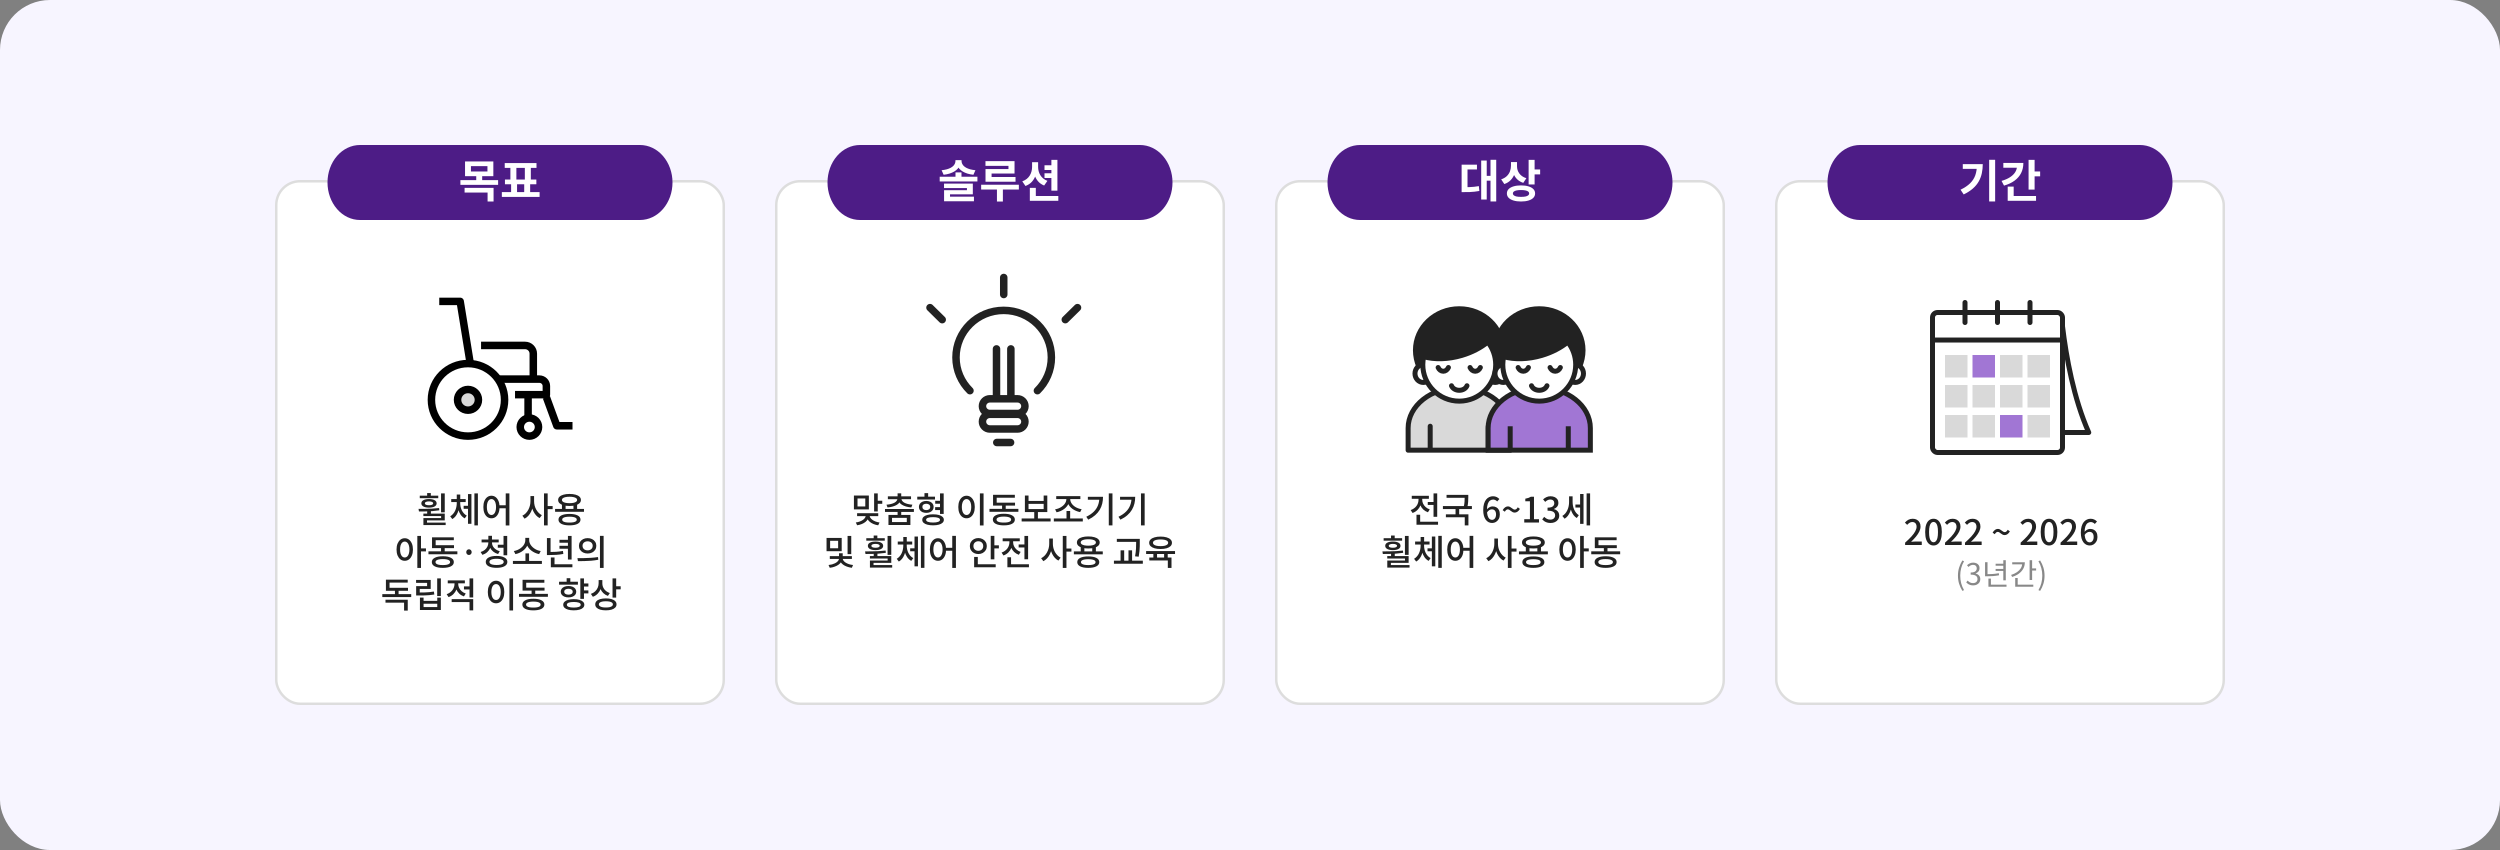 <svg width="1000" height="340" viewBox="0 0 1000 340" fill="none" xmlns="http://www.w3.org/2000/svg">
<rect x="0" y="0" width="1000" height="340" fill="#808080" stroke="none"/>
<rect width="1000" height="340" rx="20" fill="#F7F5FF"/>
<rect x="110.5" y="72.5" width="179" height="209" rx="9.5" fill="white" stroke="#DDDDDD"/>
<g clip-path="url(#clip0_1_386)">
<path d="M187.198 174.445C195.278 174.445 201.829 167.949 201.829 159.936C201.829 151.923 195.278 145.427 187.198 145.427C179.118 145.427 172.568 151.923 172.568 159.936C172.568 167.949 179.118 174.445 187.198 174.445Z" stroke="black" stroke-width="3" stroke-linejoin="round"/>
<path d="M211.757 174.445C213.777 174.445 215.414 172.821 215.414 170.818C215.414 168.815 213.777 167.191 211.757 167.191C209.737 167.191 208.099 168.815 208.099 170.818C208.099 172.821 209.737 174.445 211.757 174.445Z" stroke="black" stroke-width="3" stroke-linejoin="round"/>
<path d="M188.243 146.288L184.063 120.555H175.703" stroke="black" stroke-width="3" stroke-linejoin="round"/>
<path d="M206.009 157.864H218.55V154.413C218.55 152.889 217.306 151.646 215.759 151.646H199.739" stroke="black" stroke-width="3" stroke-linejoin="round"/>
<path d="M192.423 138.173H210.012C211.84 138.173 213.324 139.644 213.324 141.458V151.646" stroke="black" stroke-width="3" stroke-linejoin="round"/>
<path d="M218.55 158.9L222.73 170.3H229" stroke="black" stroke-width="3" stroke-linejoin="round"/>
<path d="M211.234 167.191V158.9" stroke="black" stroke-width="3" stroke-linejoin="round"/>
<path d="M187.198 164.082C189.507 164.082 191.378 162.226 191.378 159.936C191.378 157.647 189.507 155.791 187.198 155.791C184.89 155.791 183.018 157.647 183.018 159.936C183.018 162.226 184.89 164.082 187.198 164.082Z" fill="#D9D9D9" stroke="black" stroke-width="3" stroke-linejoin="round"/>
</g>
<path d="M167.906 198.276H175.298V199.27H167.906V198.276ZM171.602 199.62C172.536 199.62 173.278 199.769 173.828 200.068C174.379 200.367 174.654 200.791 174.654 201.342C174.654 201.874 174.379 202.294 173.828 202.602C173.278 202.901 172.536 203.05 171.602 203.05C170.669 203.05 169.922 202.901 169.362 202.602C168.812 202.294 168.536 201.874 168.536 201.342C168.536 200.791 168.812 200.367 169.362 200.068C169.922 199.769 170.669 199.62 171.602 199.62ZM171.602 200.558C171.08 200.558 170.669 200.628 170.37 200.768C170.081 200.899 169.936 201.09 169.936 201.342C169.936 201.585 170.081 201.771 170.37 201.902C170.669 202.033 171.08 202.098 171.602 202.098C172.125 202.098 172.531 202.033 172.82 201.902C173.119 201.771 173.268 201.585 173.268 201.342C173.268 201.09 173.119 200.899 172.82 200.768C172.531 200.628 172.125 200.558 171.602 200.558ZM170.86 197.226H172.33V198.976H170.86V197.226ZM170.874 204.128H172.358V205.92H170.874V204.128ZM167.584 204.59L167.416 203.554C168.219 203.554 169.082 203.549 170.006 203.54C170.93 203.531 171.873 203.503 172.834 203.456C173.796 203.4 174.729 203.321 175.634 203.218L175.718 204.128C174.794 204.268 173.852 204.375 172.89 204.45C171.938 204.515 171.01 204.557 170.104 204.576C169.208 204.585 168.368 204.59 167.584 204.59ZM176.418 197.366H177.902V204.94H176.418V197.366ZM169.348 205.43H177.902V208.16H170.804V209.42H169.362V207.222H176.446V206.424H169.348V205.43ZM169.362 209.028H178.266V210.036H169.362V209.028ZM185.461 202.322H187.701V203.512H185.461V202.322ZM182.703 200.754H183.823V201.272C183.823 201.925 183.763 202.569 183.641 203.204C183.52 203.829 183.338 204.427 183.095 204.996C182.862 205.565 182.563 206.079 182.199 206.536C181.835 206.984 181.411 207.348 180.925 207.628L180.085 206.522C180.524 206.261 180.907 205.939 181.233 205.556C181.569 205.173 181.845 204.749 182.059 204.282C182.274 203.806 182.433 203.316 182.535 202.812C182.647 202.299 182.703 201.785 182.703 201.272V200.754ZM182.969 200.754H184.089V201.272C184.089 201.767 184.141 202.261 184.243 202.756C184.355 203.241 184.519 203.708 184.733 204.156C184.957 204.595 185.233 204.996 185.559 205.36C185.886 205.715 186.269 206.009 186.707 206.242L185.895 207.348C185.242 206.993 184.696 206.503 184.257 205.878C183.828 205.243 183.506 204.529 183.291 203.736C183.077 202.943 182.969 202.121 182.969 201.272V200.754ZM180.491 199.62H186.273V200.824H180.491V199.62ZM182.703 197.8H184.103V200.558H182.703V197.8ZM189.759 197.352H191.159V210.148H189.759V197.352ZM187.197 197.618H188.569V209.532H187.197V197.618ZM196.576 198.29C197.211 198.29 197.771 198.477 198.256 198.85C198.742 199.223 199.124 199.746 199.404 200.418C199.684 201.09 199.824 201.883 199.824 202.798C199.824 203.722 199.684 204.525 199.404 205.206C199.124 205.878 198.742 206.401 198.256 206.774C197.771 207.138 197.211 207.32 196.576 207.32C195.951 207.32 195.391 207.138 194.896 206.774C194.411 206.401 194.028 205.878 193.748 205.206C193.478 204.525 193.342 203.722 193.342 202.798C193.342 201.883 193.478 201.09 193.748 200.418C194.028 199.746 194.411 199.223 194.896 198.85C195.391 198.477 195.951 198.29 196.576 198.29ZM196.576 199.62C196.212 199.62 195.89 199.746 195.61 199.998C195.34 200.25 195.125 200.614 194.966 201.09C194.817 201.566 194.742 202.135 194.742 202.798C194.742 203.47 194.817 204.044 194.966 204.52C195.125 204.996 195.34 205.365 195.61 205.626C195.89 205.878 196.212 206.004 196.576 206.004C196.95 206.004 197.272 205.878 197.542 205.626C197.822 205.365 198.037 204.996 198.186 204.52C198.345 204.044 198.424 203.47 198.424 202.798C198.424 202.135 198.345 201.566 198.186 201.09C198.037 200.614 197.822 200.25 197.542 199.998C197.272 199.746 196.95 199.62 196.576 199.62ZM202.288 197.352H203.758V210.176H202.288V197.352ZM199.362 202.112H202.918V203.302H199.362V202.112ZM212.18 198.416H213.37V200.516C213.37 201.253 213.286 201.981 213.118 202.7C212.959 203.409 212.726 204.072 212.418 204.688C212.119 205.304 211.75 205.855 211.312 206.34C210.873 206.816 210.378 207.194 209.828 207.474L208.946 206.284C209.44 206.041 209.888 205.719 210.29 205.318C210.691 204.907 211.032 204.445 211.312 203.932C211.592 203.409 211.806 202.859 211.956 202.28C212.105 201.692 212.18 201.104 212.18 200.516V198.416ZM212.446 198.416H213.636V200.516C213.636 201.085 213.706 201.65 213.846 202.21C213.986 202.761 214.191 203.288 214.462 203.792C214.742 204.287 215.073 204.73 215.456 205.122C215.838 205.514 216.268 205.827 216.744 206.06L215.848 207.236C215.316 206.956 214.84 206.587 214.42 206.13C214.009 205.663 213.654 205.131 213.356 204.534C213.066 203.937 212.842 203.297 212.684 202.616C212.525 201.935 212.446 201.235 212.446 200.516V198.416ZM217.598 197.366H219.068V210.162H217.598V197.366ZM218.746 202.42H221.056V203.652H218.746V202.42ZM224.779 201.664H226.235V204.058H224.779V201.664ZM229.385 201.664H230.841V204.058H229.385V201.664ZM222.035 203.568H233.599V204.73H222.035V203.568ZM227.789 205.57C229.17 205.57 230.248 205.766 231.023 206.158C231.807 206.55 232.199 207.115 232.199 207.852C232.199 208.58 231.807 209.145 231.023 209.546C230.248 209.947 229.17 210.148 227.789 210.148C226.417 210.148 225.339 209.947 224.555 209.546C223.78 209.145 223.393 208.58 223.393 207.852C223.393 207.115 223.78 206.55 224.555 206.158C225.339 205.766 226.417 205.57 227.789 205.57ZM227.789 206.676C227.173 206.676 226.645 206.723 226.207 206.816C225.768 206.9 225.432 207.031 225.199 207.208C224.975 207.376 224.863 207.591 224.863 207.852C224.863 208.113 224.975 208.333 225.199 208.51C225.432 208.678 225.768 208.809 226.207 208.902C226.645 208.986 227.173 209.028 227.789 209.028C228.423 209.028 228.955 208.986 229.385 208.902C229.823 208.809 230.155 208.678 230.379 208.51C230.603 208.333 230.715 208.113 230.715 207.852C230.715 207.591 230.603 207.376 230.379 207.208C230.155 207.031 229.823 206.9 229.385 206.816C228.955 206.723 228.423 206.676 227.789 206.676ZM227.817 197.576C228.75 197.576 229.557 197.674 230.239 197.87C230.92 198.057 231.443 198.332 231.807 198.696C232.18 199.051 232.367 199.48 232.367 199.984C232.367 200.488 232.18 200.922 231.807 201.286C231.443 201.641 230.92 201.916 230.239 202.112C229.557 202.299 228.75 202.392 227.817 202.392C226.883 202.392 226.071 202.299 225.381 202.112C224.699 201.916 224.172 201.641 223.799 201.286C223.435 200.922 223.253 200.488 223.253 199.984C223.253 199.48 223.435 199.051 223.799 198.696C224.172 198.332 224.699 198.057 225.381 197.87C226.071 197.674 226.883 197.576 227.817 197.576ZM227.817 198.696C227.182 198.696 226.636 198.747 226.179 198.85C225.721 198.953 225.371 199.097 225.129 199.284C224.886 199.471 224.765 199.704 224.765 199.984C224.765 200.255 224.886 200.488 225.129 200.684C225.371 200.871 225.721 201.015 226.179 201.118C226.636 201.221 227.182 201.272 227.817 201.272C228.451 201.272 228.993 201.221 229.441 201.118C229.898 201.015 230.248 200.871 230.491 200.684C230.733 200.488 230.855 200.255 230.855 199.984C230.855 199.704 230.733 199.471 230.491 199.284C230.248 199.097 229.898 198.953 229.441 198.85C228.993 198.747 228.451 198.696 227.817 198.696ZM161.904 215.29C162.538 215.29 163.098 215.477 163.584 215.85C164.078 216.223 164.466 216.746 164.746 217.418C165.035 218.09 165.18 218.888 165.18 219.812C165.18 220.727 165.035 221.525 164.746 222.206C164.466 222.878 164.078 223.401 163.584 223.774C163.098 224.138 162.538 224.32 161.904 224.32C161.26 224.32 160.69 224.138 160.196 223.774C159.71 223.401 159.323 222.878 159.034 222.206C158.754 221.525 158.614 220.727 158.614 219.812C158.614 218.888 158.754 218.09 159.034 217.418C159.323 216.746 159.71 216.223 160.196 215.85C160.69 215.477 161.26 215.29 161.904 215.29ZM161.904 216.62C161.53 216.62 161.199 216.746 160.91 216.998C160.63 217.25 160.41 217.614 160.252 218.09C160.102 218.566 160.028 219.135 160.028 219.798C160.028 220.47 160.102 221.044 160.252 221.52C160.41 221.996 160.63 222.365 160.91 222.626C161.199 222.878 161.53 223.004 161.904 223.004C162.268 223.004 162.59 222.878 162.87 222.626C163.159 222.365 163.378 221.996 163.528 221.52C163.686 221.044 163.766 220.47 163.766 219.798C163.766 219.135 163.686 218.566 163.528 218.09C163.378 217.614 163.159 217.25 162.87 216.998C162.59 216.746 162.268 216.62 161.904 216.62ZM166.93 214.366H168.4V227.162H166.93V214.366ZM168.078 219.35H170.388V220.568H168.078V219.35ZM171.381 220.54H182.945V221.716H171.381V220.54ZM176.421 218.538H177.877V221.002H176.421V218.538ZM172.809 218.076H181.601V219.252H172.809V218.076ZM172.809 214.926H181.531V216.088H174.265V218.804H172.809V214.926ZM177.121 222.5C178.502 222.5 179.58 222.705 180.355 223.116C181.139 223.517 181.531 224.087 181.531 224.824C181.531 225.571 181.139 226.145 180.355 226.546C179.58 226.947 178.502 227.148 177.121 227.148C175.758 227.148 174.685 226.947 173.901 226.546C173.117 226.145 172.725 225.571 172.725 224.824C172.725 224.087 173.117 223.517 173.901 223.116C174.685 222.705 175.758 222.5 177.121 222.5ZM177.121 223.634C176.505 223.634 175.977 223.681 175.539 223.774C175.1 223.867 174.764 224.003 174.531 224.18C174.307 224.348 174.195 224.563 174.195 224.824C174.195 225.085 174.307 225.309 174.531 225.496C174.764 225.673 175.1 225.809 175.539 225.902C175.977 225.986 176.505 226.028 177.121 226.028C177.755 226.028 178.287 225.986 178.717 225.902C179.155 225.809 179.487 225.673 179.711 225.496C179.935 225.309 180.047 225.085 180.047 224.824C180.047 224.563 179.935 224.348 179.711 224.18C179.487 224.003 179.155 223.867 178.717 223.774C178.287 223.681 177.755 223.634 177.121 223.634ZM187.578 221.996C187.279 221.996 187.022 221.889 186.808 221.674C186.602 221.45 186.5 221.179 186.5 220.862C186.5 220.526 186.602 220.251 186.808 220.036C187.022 219.821 187.279 219.714 187.578 219.714C187.876 219.714 188.133 219.821 188.348 220.036C188.562 220.251 188.67 220.526 188.67 220.862C188.67 221.179 188.562 221.45 188.348 221.674C188.133 221.889 187.876 221.996 187.578 221.996ZM195.337 216.578H196.527V217.082C196.527 217.819 196.387 218.515 196.107 219.168C195.827 219.812 195.421 220.377 194.889 220.862C194.366 221.338 193.722 221.697 192.957 221.94L192.257 220.806C192.919 220.601 193.479 220.311 193.937 219.938C194.394 219.555 194.739 219.117 194.973 218.622C195.215 218.118 195.337 217.605 195.337 217.082V216.578ZM195.603 216.578H196.793V217.082C196.793 217.446 196.863 217.805 197.003 218.16C197.143 218.505 197.343 218.827 197.605 219.126C197.875 219.425 198.202 219.691 198.585 219.924C198.967 220.157 199.406 220.344 199.901 220.484L199.229 221.618C198.473 221.403 197.819 221.072 197.269 220.624C196.727 220.176 196.312 219.649 196.023 219.042C195.743 218.435 195.603 217.782 195.603 217.082V216.578ZM192.635 215.808H199.481V216.97H192.635V215.808ZM195.337 214.31H196.793V216.242H195.337V214.31ZM199.117 217.894H201.791V219.098H199.117V217.894ZM201.413 214.366H202.883V222.094H201.413V214.366ZM198.627 222.374C199.961 222.374 201.011 222.584 201.777 223.004C202.551 223.424 202.939 224.007 202.939 224.754C202.939 225.51 202.551 226.093 201.777 226.504C201.011 226.924 199.961 227.134 198.627 227.134C197.283 227.134 196.223 226.924 195.449 226.504C194.683 226.093 194.301 225.51 194.301 224.754C194.301 224.007 194.683 223.424 195.449 223.004C196.223 222.584 197.283 222.374 198.627 222.374ZM198.627 223.508C198.02 223.508 197.502 223.559 197.073 223.662C196.643 223.755 196.317 223.895 196.093 224.082C195.878 224.259 195.771 224.483 195.771 224.754C195.771 225.025 195.878 225.253 196.093 225.44C196.317 225.627 196.643 225.767 197.073 225.86C197.502 225.953 198.02 226 198.627 226C199.233 226 199.747 225.953 200.167 225.86C200.596 225.767 200.923 225.627 201.147 225.44C201.371 225.253 201.483 225.025 201.483 224.754C201.483 224.483 201.371 224.259 201.147 224.082C200.923 223.895 200.596 223.755 200.167 223.662C199.747 223.559 199.233 223.508 198.627 223.508ZM205.164 224.362H216.756V225.566H205.164V224.362ZM210.176 221.366H211.632V224.712H210.176V221.366ZM210.12 215.15H211.408V216.116C211.408 216.657 211.319 217.18 211.142 217.684C210.974 218.179 210.726 218.641 210.4 219.07C210.082 219.499 209.704 219.887 209.266 220.232C208.827 220.577 208.342 220.871 207.81 221.114C207.287 221.357 206.736 221.534 206.158 221.646L205.542 220.414C206.046 220.33 206.526 220.19 206.984 219.994C207.441 219.798 207.861 219.56 208.244 219.28C208.626 219 208.958 218.692 209.238 218.356C209.518 218.011 209.732 217.651 209.882 217.278C210.04 216.895 210.12 216.508 210.12 216.116V215.15ZM210.4 215.15H211.674V216.116C211.674 216.508 211.753 216.895 211.912 217.278C212.07 217.661 212.29 218.02 212.57 218.356C212.85 218.692 213.181 219.005 213.564 219.294C213.946 219.574 214.366 219.812 214.824 220.008C215.281 220.195 215.766 220.33 216.28 220.414L215.65 221.646C215.071 221.534 214.516 221.357 213.984 221.114C213.461 220.871 212.98 220.582 212.542 220.246C212.103 219.901 211.72 219.513 211.394 219.084C211.076 218.645 210.829 218.179 210.652 217.684C210.484 217.18 210.4 216.657 210.4 216.116V215.15ZM227.17 214.366H228.64V223.802H227.17V214.366ZM223.782 215.92H227.688V217.082H223.782V215.92ZM220.338 225.706H228.962V226.896H220.338V225.706ZM220.338 222.99H221.808V226.294H220.338V222.99ZM218.77 215.234H220.226V221.268H218.77V215.234ZM218.77 220.806H219.75C220.674 220.806 221.57 220.778 222.438 220.722C223.316 220.666 224.23 220.549 225.182 220.372L225.336 221.576C224.347 221.763 223.404 221.884 222.508 221.94C221.622 221.996 220.702 222.024 219.75 222.024H218.77V220.806ZM223.782 218.328H227.688V219.504H223.782V218.328ZM235.051 215.248C235.723 215.248 236.321 215.379 236.843 215.64C237.366 215.901 237.777 216.265 238.075 216.732C238.374 217.189 238.523 217.721 238.523 218.328C238.523 218.925 238.374 219.457 238.075 219.924C237.777 220.391 237.366 220.755 236.843 221.016C236.321 221.277 235.723 221.408 235.051 221.408C234.389 221.408 233.796 221.277 233.273 221.016C232.751 220.755 232.335 220.391 232.027 219.924C231.729 219.457 231.579 218.925 231.579 218.328C231.579 217.721 231.729 217.189 232.027 216.732C232.335 216.265 232.751 215.901 233.273 215.64C233.796 215.379 234.389 215.248 235.051 215.248ZM235.051 216.522C234.669 216.522 234.319 216.597 234.001 216.746C233.693 216.886 233.451 217.091 233.273 217.362C233.096 217.633 233.007 217.955 233.007 218.328C233.007 218.692 233.096 219.014 233.273 219.294C233.451 219.565 233.693 219.775 234.001 219.924C234.319 220.073 234.669 220.148 235.051 220.148C235.443 220.148 235.789 220.073 236.087 219.924C236.395 219.775 236.638 219.565 236.815 219.294C236.993 219.014 237.081 218.692 237.081 218.328C237.081 217.955 236.993 217.633 236.815 217.362C236.638 217.091 236.395 216.886 236.087 216.746C235.789 216.597 235.443 216.522 235.051 216.522ZM239.979 214.352H241.449V227.176H239.979V214.352ZM231.173 224.46L230.977 223.256C231.752 223.256 232.601 223.251 233.525 223.242C234.449 223.223 235.397 223.186 236.367 223.13C237.347 223.065 238.295 222.962 239.209 222.822L239.321 223.9C238.379 224.077 237.422 224.208 236.451 224.292C235.49 224.367 234.557 224.413 233.651 224.432C232.746 224.451 231.92 224.46 231.173 224.46ZM152.923 237.666H164.487V238.828H152.923V237.666ZM157.977 235.51H159.433V238.072H157.977V235.51ZM154.197 239.892H163.101V244.232H161.631V241.068H154.197V239.892ZM154.365 235.132H163.199V236.308H154.365V235.132ZM154.365 231.87H163.087V233.046H155.821V235.748H154.365V231.87ZM174.874 231.366H176.344V238.436H174.874V231.366ZM166.46 237.008H167.524C168.327 237.008 169.06 236.999 169.722 236.98C170.394 236.961 171.038 236.924 171.654 236.868C172.27 236.812 172.905 236.728 173.558 236.616L173.726 237.806C173.054 237.918 172.401 238.002 171.766 238.058C171.132 238.114 170.469 238.151 169.778 238.17C169.097 238.189 168.346 238.198 167.524 238.198H166.46V237.008ZM166.432 231.968H172.284V235.58H167.902V237.778H166.46V234.46H170.842V233.144H166.432V231.968ZM167.972 239.038H169.428V240.34H174.902V239.038H176.344V243.994H167.972V239.038ZM169.428 241.488V242.818H174.902V241.488H169.428ZM181.803 232.654H183.007V233.592C183.007 234.376 182.862 235.118 182.573 235.818C182.293 236.518 181.887 237.129 181.355 237.652C180.823 238.175 180.179 238.571 179.423 238.842L178.667 237.68C179.171 237.503 179.614 237.274 179.997 236.994C180.389 236.714 180.72 236.392 180.991 236.028C181.262 235.655 181.462 235.263 181.593 234.852C181.733 234.432 181.803 234.012 181.803 233.592V232.654ZM182.097 232.654H183.287V233.578C183.287 234.11 183.404 234.628 183.637 235.132C183.87 235.636 184.211 236.089 184.659 236.49C185.107 236.882 185.653 237.19 186.297 237.414L185.569 238.562C184.832 238.31 184.202 237.932 183.679 237.428C183.166 236.924 182.774 236.341 182.503 235.678C182.232 235.015 182.097 234.315 182.097 233.578V232.654ZM185.583 234.572H188.229V235.776H185.583V234.572ZM179.101 232.164H185.947V233.34H179.101V232.164ZM180.669 239.64H189.279V244.162H187.809V240.816H180.669V239.64ZM187.809 231.366H189.279V238.996H187.809V231.366ZM203.763 231.352H205.233V244.176H203.763V231.352ZM198.429 232.29C199.063 232.29 199.628 232.477 200.123 232.85C200.627 233.223 201.019 233.746 201.299 234.418C201.579 235.09 201.719 235.883 201.719 236.798C201.719 237.722 201.579 238.525 201.299 239.206C201.019 239.878 200.627 240.401 200.123 240.774C199.628 241.138 199.063 241.32 198.429 241.32C197.794 241.32 197.225 241.138 196.721 240.774C196.226 240.401 195.834 239.878 195.545 239.206C195.265 238.525 195.125 237.722 195.125 236.798C195.125 235.883 195.265 235.09 195.545 234.418C195.834 233.746 196.226 233.223 196.721 232.85C197.225 232.477 197.794 232.29 198.429 232.29ZM198.429 233.62C198.055 233.62 197.724 233.746 197.435 233.998C197.155 234.25 196.935 234.614 196.777 235.09C196.618 235.566 196.539 236.135 196.539 236.798C196.539 237.47 196.618 238.044 196.777 238.52C196.935 238.996 197.155 239.365 197.435 239.626C197.724 239.878 198.055 240.004 198.429 240.004C198.802 240.004 199.129 239.878 199.409 239.626C199.689 239.365 199.908 238.996 200.067 238.52C200.225 238.044 200.305 237.47 200.305 236.798C200.305 236.135 200.225 235.566 200.067 235.09C199.908 234.614 199.689 234.25 199.409 233.998C199.129 233.746 198.802 233.62 198.429 233.62ZM207.597 237.54H219.161V238.716H207.597V237.54ZM212.637 235.538H214.093V238.002H212.637V235.538ZM209.025 235.076H217.817V236.252H209.025V235.076ZM209.025 231.926H217.747V233.088H210.481V235.804H209.025V231.926ZM213.337 239.5C214.719 239.5 215.797 239.705 216.571 240.116C217.355 240.517 217.747 241.087 217.747 241.824C217.747 242.571 217.355 243.145 216.571 243.546C215.797 243.947 214.719 244.148 213.337 244.148C211.975 244.148 210.901 243.947 210.117 243.546C209.333 243.145 208.941 242.571 208.941 241.824C208.941 241.087 209.333 240.517 210.117 240.116C210.901 239.705 211.975 239.5 213.337 239.5ZM213.337 240.634C212.721 240.634 212.194 240.681 211.755 240.774C211.317 240.867 210.981 241.003 210.747 241.18C210.523 241.348 210.411 241.563 210.411 241.824C210.411 242.085 210.523 242.309 210.747 242.496C210.981 242.673 211.317 242.809 211.755 242.902C212.194 242.986 212.721 243.028 213.337 243.028C213.972 243.028 214.504 242.986 214.933 242.902C215.372 242.809 215.703 242.673 215.927 242.496C216.151 242.309 216.263 242.085 216.263 241.824C216.263 241.563 216.151 241.348 215.927 241.18C215.703 241.003 215.372 240.867 214.933 240.774C214.504 240.681 213.972 240.634 213.337 240.634ZM233.155 233.396H235.353V234.614H233.155V233.396ZM233.155 236.154H235.353V237.358H233.155V236.154ZM232.133 231.366H233.589V239.542H232.133V231.366ZM229.515 239.654C230.383 239.654 231.13 239.747 231.755 239.934C232.39 240.111 232.875 240.368 233.211 240.704C233.556 241.031 233.729 241.432 233.729 241.908C233.729 242.375 233.556 242.776 233.211 243.112C232.875 243.448 232.39 243.7 231.755 243.868C231.13 244.045 230.383 244.134 229.515 244.134C228.647 244.134 227.896 244.045 227.261 243.868C226.636 243.7 226.15 243.448 225.805 243.112C225.46 242.776 225.287 242.375 225.287 241.908C225.287 241.432 225.46 241.031 225.805 240.704C226.15 240.368 226.636 240.111 227.261 239.934C227.896 239.747 228.647 239.654 229.515 239.654ZM229.515 240.788C228.638 240.788 227.956 240.881 227.471 241.068C226.986 241.255 226.743 241.535 226.743 241.908C226.743 242.272 226.986 242.552 227.471 242.748C227.956 242.935 228.638 243.028 229.515 243.028C230.392 243.028 231.074 242.935 231.559 242.748C232.044 242.552 232.287 242.272 232.287 241.908C232.287 241.535 232.044 241.255 231.559 241.068C231.074 240.881 230.392 240.788 229.515 240.788ZM223.621 232.696H231.167V233.858H223.621V232.696ZM227.401 234.404C228.017 234.404 228.554 234.497 229.011 234.684C229.478 234.871 229.842 235.137 230.103 235.482C230.364 235.818 230.495 236.219 230.495 236.686C230.495 237.134 230.364 237.531 230.103 237.876C229.842 238.221 229.478 238.487 229.011 238.674C228.554 238.861 228.017 238.954 227.401 238.954C226.785 238.954 226.244 238.861 225.777 238.674C225.31 238.487 224.946 238.221 224.685 237.876C224.424 237.531 224.293 237.134 224.293 236.686C224.293 236.219 224.424 235.818 224.685 235.482C224.946 235.137 225.31 234.871 225.777 234.684C226.244 234.497 226.785 234.404 227.401 234.404ZM227.401 235.496C226.888 235.496 226.472 235.603 226.155 235.818C225.847 236.023 225.693 236.313 225.693 236.686C225.693 237.05 225.847 237.339 226.155 237.554C226.472 237.759 226.888 237.862 227.401 237.862C227.905 237.862 228.311 237.759 228.619 237.554C228.927 237.339 229.081 237.05 229.081 236.686C229.081 236.313 228.927 236.023 228.619 235.818C228.311 235.603 227.905 235.496 227.401 235.496ZM226.659 231.268H228.129V233.326H226.659V231.268ZM239.454 232.038H240.672V233.27C240.672 234.101 240.532 234.88 240.252 235.608C239.981 236.327 239.58 236.957 239.048 237.498C238.525 238.039 237.89 238.445 237.144 238.716L236.36 237.554C237.032 237.321 237.596 236.985 238.054 236.546C238.52 236.107 238.87 235.608 239.104 235.048C239.337 234.479 239.454 233.886 239.454 233.27V232.038ZM239.748 232.038H240.938V233.396C240.938 233.807 241.003 234.208 241.134 234.6C241.264 234.983 241.456 235.347 241.708 235.692C241.969 236.028 242.286 236.327 242.66 236.588C243.033 236.849 243.458 237.059 243.934 237.218L243.164 238.366C242.445 238.105 241.829 237.727 241.316 237.232C240.812 236.737 240.424 236.163 240.154 235.51C239.883 234.847 239.748 234.143 239.748 233.396V232.038ZM245.012 231.366H246.468V239.038H245.012V231.366ZM246.076 234.516H248.274V235.734H246.076V234.516ZM242.352 239.36C243.238 239.36 243.994 239.453 244.62 239.64C245.254 239.827 245.744 240.102 246.09 240.466C246.435 240.821 246.608 241.25 246.608 241.754C246.608 242.249 246.435 242.673 246.09 243.028C245.744 243.392 245.254 243.667 244.62 243.854C243.994 244.041 243.238 244.134 242.352 244.134C241.474 244.134 240.714 244.041 240.07 243.854C239.435 243.667 238.945 243.392 238.6 243.028C238.264 242.673 238.096 242.249 238.096 241.754C238.096 241.25 238.264 240.821 238.6 240.466C238.945 240.102 239.435 239.827 240.07 239.64C240.714 239.453 241.474 239.36 242.352 239.36ZM242.352 240.508C241.764 240.508 241.26 240.555 240.84 240.648C240.42 240.741 240.098 240.881 239.874 241.068C239.65 241.255 239.538 241.483 239.538 241.754C239.538 242.015 239.65 242.239 239.874 242.426C240.098 242.613 240.42 242.757 240.84 242.86C241.26 242.953 241.764 243 242.352 243C242.949 243 243.453 242.953 243.864 242.86C244.284 242.757 244.606 242.613 244.83 242.426C245.054 242.239 245.166 242.015 245.166 241.754C245.166 241.483 245.054 241.255 244.83 241.068C244.606 240.881 244.284 240.741 243.864 240.648C243.453 240.555 242.949 240.508 242.352 240.508Z" fill="#222222"/>
<path d="M144 58H256C259.448 58 262.754 59.58 265.192 62.393C267.63 65.206 269 69.022 269 73C269 76.978 267.63 80.794 265.192 83.607C262.754 86.42 259.448 88 256 88H144C140.552 88 137.246 86.42 134.808 83.607C132.37 80.794 131 76.978 131 73C131 69.022 132.37 65.206 134.808 62.393C137.246 59.58 140.552 58 144 58Z" fill="#4D1C86"/>
<path d="M186.015 64.582H197.337V70.468H186.015V64.582ZM194.979 66.454H188.373V68.596H194.979V66.454ZM184.161 72.052H199.245V73.942H184.161V72.052ZM190.497 70.054H192.873V72.574H190.497V70.054ZM185.835 75.148H197.427V80.602H195.033V77.02H185.835V75.148ZM204.446 72.988H206.822V77.47H204.446V72.988ZM209.684 73.006H212.06V77.488H209.684V73.006ZM200.738 76.84H215.84V78.766H200.738V76.84ZM201.89 65.23H214.598V67.156H201.89V65.23ZM201.98 71.818H214.544V73.708H201.98V71.818ZM204.158 66.814H206.552V72.088H204.158V66.814ZM209.936 66.814H212.33V72.088H209.936V66.814Z" fill="white"/>
<rect x="310.5" y="72.5" width="179" height="209" rx="9.5" fill="white" stroke="#DDDDDD"/>
<path d="M341.565 198.206H347.543V203.764H341.565V198.206ZM346.115 199.382H343.007V202.588H346.115V199.382ZM349.643 197.366H351.099V204.59H349.643V197.366ZM350.707 200.292H352.905V201.51H350.707V200.292ZM346.297 205.836H347.543V206.158C347.543 206.653 347.426 207.119 347.193 207.558C346.969 207.987 346.647 208.379 346.227 208.734C345.816 209.079 345.326 209.369 344.757 209.602C344.187 209.835 343.553 210.003 342.853 210.106L342.321 208.986C342.918 208.911 343.459 208.781 343.945 208.594C344.439 208.407 344.859 208.188 345.205 207.936C345.559 207.684 345.83 207.404 346.017 207.096C346.203 206.788 346.297 206.475 346.297 206.158V205.836ZM346.591 205.836H347.837V206.158C347.837 206.466 347.93 206.774 348.117 207.082C348.313 207.381 348.588 207.661 348.943 207.922C349.297 208.183 349.713 208.407 350.189 208.594C350.674 208.781 351.215 208.916 351.813 209L351.281 210.12C350.59 210.017 349.955 209.845 349.377 209.602C348.807 209.359 348.313 209.065 347.893 208.72C347.482 208.365 347.16 207.973 346.927 207.544C346.703 207.105 346.591 206.643 346.591 206.158V205.836ZM342.839 205.276H351.295V206.452H342.839V205.276ZM359.036 204.534H360.492V206.48H359.036V204.534ZM353.996 203.596H365.56V204.772H353.996V203.596ZM359.036 197.324H360.492V199.144H359.036V197.324ZM358.966 199.256H360.254V199.466C360.254 199.97 360.128 200.427 359.876 200.838C359.624 201.239 359.264 201.589 358.798 201.888C358.331 202.177 357.776 202.415 357.132 202.602C356.497 202.789 355.792 202.915 355.018 202.98L354.584 201.874C355.265 201.827 355.876 201.734 356.418 201.594C356.959 201.454 357.416 201.281 357.79 201.076C358.172 200.861 358.462 200.619 358.658 200.348C358.863 200.068 358.966 199.774 358.966 199.466V199.256ZM359.288 199.256H360.576V199.466C360.576 199.774 360.674 200.068 360.87 200.348C361.066 200.619 361.35 200.861 361.724 201.076C362.106 201.281 362.568 201.454 363.11 201.594C363.651 201.734 364.267 201.827 364.958 201.874L364.524 202.98C363.749 202.915 363.04 202.789 362.396 202.602C361.761 202.415 361.21 202.177 360.744 201.888C360.277 201.589 359.918 201.239 359.666 200.838C359.414 200.427 359.288 199.97 359.288 199.466V199.256ZM355.144 198.528H364.412V199.676H355.144V198.528ZM355.382 205.976H364.16V209.994H355.382V205.976ZM362.718 207.138H356.81V208.832H362.718V207.138ZM374.084 200.32H376.576V201.496H374.084V200.32ZM374.056 202.84H376.548V204.016H374.056V202.84ZM366.902 198.654H374V199.816H366.902V198.654ZM370.5 200.376C371.088 200.376 371.602 200.479 372.04 200.684C372.479 200.88 372.824 201.155 373.076 201.51C373.328 201.865 373.454 202.28 373.454 202.756C373.454 203.232 373.328 203.652 373.076 204.016C372.824 204.371 372.479 204.651 372.04 204.856C371.602 205.052 371.088 205.15 370.5 205.15C369.931 205.15 369.422 205.052 368.974 204.856C368.536 204.651 368.19 204.371 367.938 204.016C367.686 203.652 367.56 203.232 367.56 202.756C367.56 202.28 367.686 201.865 367.938 201.51C368.19 201.155 368.536 200.88 368.974 200.684C369.422 200.479 369.931 200.376 370.5 200.376ZM370.5 201.496C370.034 201.496 369.656 201.608 369.366 201.832C369.086 202.056 368.946 202.369 368.946 202.77C368.946 203.162 369.086 203.475 369.366 203.708C369.656 203.932 370.034 204.044 370.5 204.044C370.976 204.044 371.359 203.932 371.648 203.708C371.938 203.475 372.082 203.162 372.082 202.77C372.082 202.369 371.938 202.056 371.648 201.832C371.359 201.608 370.976 201.496 370.5 201.496ZM369.786 197.254H371.256V199.466H369.786V197.254ZM376.002 197.352H377.472V205.57H376.002V197.352ZM373.23 205.724C374.117 205.724 374.882 205.813 375.526 205.99C376.17 206.158 376.665 206.41 377.01 206.746C377.365 207.073 377.542 207.469 377.542 207.936C377.542 208.393 377.365 208.785 377.01 209.112C376.665 209.448 376.17 209.7 375.526 209.868C374.882 210.045 374.117 210.134 373.23 210.134C372.334 210.134 371.564 210.045 370.92 209.868C370.276 209.7 369.777 209.448 369.422 209.112C369.077 208.785 368.904 208.393 368.904 207.936C368.904 207.469 369.077 207.073 369.422 206.746C369.777 206.41 370.276 206.158 370.92 205.99C371.564 205.813 372.334 205.724 373.23 205.724ZM373.23 206.858C372.353 206.858 371.667 206.947 371.172 207.124C370.687 207.301 370.444 207.572 370.444 207.936C370.444 208.281 370.687 208.547 371.172 208.734C371.667 208.921 372.353 209.014 373.23 209.014C374.098 209.014 374.775 208.921 375.26 208.734C375.755 208.547 376.002 208.281 376.002 207.936C376.002 207.572 375.755 207.301 375.26 207.124C374.775 206.947 374.098 206.858 373.23 206.858ZM391.956 197.352H393.426V210.176H391.956V197.352ZM386.622 198.29C387.257 198.29 387.821 198.477 388.316 198.85C388.82 199.223 389.212 199.746 389.492 200.418C389.772 201.09 389.912 201.883 389.912 202.798C389.912 203.722 389.772 204.525 389.492 205.206C389.212 205.878 388.82 206.401 388.316 206.774C387.821 207.138 387.257 207.32 386.622 207.32C385.987 207.32 385.418 207.138 384.914 206.774C384.419 206.401 384.027 205.878 383.738 205.206C383.458 204.525 383.318 203.722 383.318 202.798C383.318 201.883 383.458 201.09 383.738 200.418C384.027 199.746 384.419 199.223 384.914 198.85C385.418 198.477 385.987 198.29 386.622 198.29ZM386.622 199.62C386.249 199.62 385.917 199.746 385.628 199.998C385.348 200.25 385.129 200.614 384.97 201.09C384.811 201.566 384.732 202.135 384.732 202.798C384.732 203.47 384.811 204.044 384.97 204.52C385.129 204.996 385.348 205.365 385.628 205.626C385.917 205.878 386.249 206.004 386.622 206.004C386.995 206.004 387.322 205.878 387.602 205.626C387.882 205.365 388.101 204.996 388.26 204.52C388.419 204.044 388.498 203.47 388.498 202.798C388.498 202.135 388.419 201.566 388.26 201.09C388.101 200.614 387.882 200.25 387.602 199.998C387.322 199.746 386.995 199.62 386.622 199.62ZM395.791 203.54H407.355V204.716H395.791V203.54ZM400.831 201.538H402.287V204.002H400.831V201.538ZM397.219 201.076H406.011V202.252H397.219V201.076ZM397.219 197.926H405.941V199.088H398.675V201.804H397.219V197.926ZM401.531 205.5C402.912 205.5 403.99 205.705 404.765 206.116C405.549 206.517 405.941 207.087 405.941 207.824C405.941 208.571 405.549 209.145 404.765 209.546C403.99 209.947 402.912 210.148 401.531 210.148C400.168 210.148 399.095 209.947 398.311 209.546C397.527 209.145 397.135 208.571 397.135 207.824C397.135 207.087 397.527 206.517 398.311 206.116C399.095 205.705 400.168 205.5 401.531 205.5ZM401.531 206.634C400.915 206.634 400.387 206.681 399.949 206.774C399.51 206.867 399.174 207.003 398.941 207.18C398.717 207.348 398.605 207.563 398.605 207.824C398.605 208.085 398.717 208.309 398.941 208.496C399.174 208.673 399.51 208.809 399.949 208.902C400.387 208.986 400.915 209.028 401.531 209.028C402.165 209.028 402.697 208.986 403.127 208.902C403.565 208.809 403.897 208.673 404.121 208.496C404.345 208.309 404.457 208.085 404.457 207.824C404.457 207.563 404.345 207.348 404.121 207.18C403.897 207.003 403.565 206.867 403.127 206.774C402.697 206.681 402.165 206.634 401.531 206.634ZM408.656 207.39H420.248V208.594H408.656V207.39ZM413.696 204.464H415.166V207.698H413.696V204.464ZM409.958 198.22H411.414V200.362H417.462V198.22H418.918V204.814H409.958V198.22ZM411.414 201.538V203.638H417.462V201.538H411.414ZM421.535 207.39H433.127V208.594H421.535V207.39ZM426.603 204.408H428.059V207.754H426.603V204.408ZM426.547 199.004H427.793V199.648C427.793 200.18 427.704 200.684 427.527 201.16C427.359 201.636 427.116 202.079 426.799 202.49C426.481 202.891 426.108 203.255 425.679 203.582C425.249 203.899 424.773 204.175 424.251 204.408C423.737 204.632 423.201 204.8 422.641 204.912L422.039 203.736C422.543 203.652 423.019 203.521 423.467 203.344C423.915 203.157 424.325 202.933 424.699 202.672C425.081 202.411 425.408 202.121 425.679 201.804C425.959 201.477 426.173 201.132 426.323 200.768C426.472 200.404 426.547 200.031 426.547 199.648V199.004ZM426.841 199.004H428.087V199.648C428.087 200.031 428.161 200.404 428.311 200.768C428.46 201.123 428.675 201.463 428.955 201.79C429.235 202.107 429.561 202.397 429.935 202.658C430.317 202.91 430.737 203.125 431.195 203.302C431.661 203.479 432.147 203.605 432.651 203.68L432.063 204.842C431.484 204.739 430.933 204.576 430.411 204.352C429.888 204.128 429.407 203.857 428.969 203.54C428.539 203.223 428.166 202.863 427.849 202.462C427.531 202.061 427.284 201.627 427.107 201.16C426.929 200.684 426.841 200.18 426.841 199.648V199.004ZM422.487 198.444H432.147V199.62H422.487V198.444ZM443.514 197.352H444.984V210.148H443.514V197.352ZM439.748 198.71H441.204C441.204 199.662 441.101 200.572 440.896 201.44C440.69 202.308 440.354 203.134 439.888 203.918C439.43 204.693 438.824 205.411 438.068 206.074C437.321 206.737 436.397 207.334 435.296 207.866L434.512 206.704C435.753 206.107 436.756 205.425 437.522 204.66C438.287 203.895 438.847 203.041 439.202 202.098C439.566 201.146 439.748 200.101 439.748 198.962V198.71ZM435.142 198.71H440.406V199.886H435.142V198.71ZM456.392 197.352H457.862V210.148H456.392V197.352ZM452.626 198.71H454.082C454.082 199.662 453.98 200.572 453.774 201.44C453.569 202.308 453.233 203.134 452.766 203.918C452.309 204.693 451.702 205.411 450.946 206.074C450.2 206.737 449.276 207.334 448.174 207.866L447.39 206.704C448.632 206.107 449.635 205.425 450.4 204.66C451.166 203.895 451.726 203.041 452.08 202.098C452.444 201.146 452.626 200.101 452.626 198.962V198.71ZM448.02 198.71H453.284V199.886H448.02V198.71ZM330.618 215.164H336.68V220.47H330.618V215.164ZM335.252 216.326H332.046V219.308H335.252V216.326ZM339.032 214.366H340.502V221.66H339.032V214.366ZM335.588 223.242H336.848V223.452C336.848 223.909 336.727 224.343 336.484 224.754C336.242 225.155 335.896 225.519 335.448 225.846C335.01 226.173 334.487 226.443 333.88 226.658C333.283 226.882 332.625 227.036 331.906 227.12L331.416 226C331.911 225.953 332.373 225.874 332.802 225.762C333.232 225.641 333.614 225.496 333.95 225.328C334.296 225.16 334.59 224.973 334.832 224.768C335.075 224.563 335.262 224.348 335.392 224.124C335.523 223.9 335.588 223.676 335.588 223.452V223.242ZM335.826 223.242H337.1V223.452C337.1 223.713 337.198 223.984 337.394 224.264C337.59 224.535 337.87 224.791 338.234 225.034C338.598 225.267 339.032 225.473 339.536 225.65C340.04 225.818 340.6 225.935 341.216 226L340.74 227.12C340.012 227.027 339.35 226.868 338.752 226.644C338.155 226.429 337.637 226.159 337.198 225.832C336.76 225.496 336.419 225.127 336.176 224.726C335.943 224.315 335.826 223.891 335.826 223.452V223.242ZM331.92 222.444H340.754V223.564H331.92V222.444ZM335.602 221.296H337.086V222.962H335.602V221.296ZM346.516 215.276H353.908V216.27H346.516V215.276ZM350.212 216.62C351.145 216.62 351.887 216.769 352.438 217.068C352.989 217.367 353.264 217.791 353.264 218.342C353.264 218.874 352.989 219.294 352.438 219.602C351.887 219.901 351.145 220.05 350.212 220.05C349.279 220.05 348.532 219.901 347.972 219.602C347.421 219.294 347.146 218.874 347.146 218.342C347.146 217.791 347.421 217.367 347.972 217.068C348.532 216.769 349.279 216.62 350.212 216.62ZM350.212 217.558C349.689 217.558 349.279 217.628 348.98 217.768C348.691 217.899 348.546 218.09 348.546 218.342C348.546 218.585 348.691 218.771 348.98 218.902C349.279 219.033 349.689 219.098 350.212 219.098C350.735 219.098 351.141 219.033 351.43 218.902C351.729 218.771 351.878 218.585 351.878 218.342C351.878 218.09 351.729 217.899 351.43 217.768C351.141 217.628 350.735 217.558 350.212 217.558ZM349.47 214.226H350.94V215.976H349.47V214.226ZM349.484 221.128H350.968V222.92H349.484V221.128ZM346.194 221.59L346.026 220.554C346.829 220.554 347.692 220.549 348.616 220.54C349.54 220.531 350.483 220.503 351.444 220.456C352.405 220.4 353.339 220.321 354.244 220.218L354.328 221.128C353.404 221.268 352.461 221.375 351.5 221.45C350.548 221.515 349.619 221.557 348.714 221.576C347.818 221.585 346.978 221.59 346.194 221.59ZM355.028 214.366H356.512V221.94H355.028V214.366ZM347.958 222.43H356.512V225.16H349.414V226.42H347.972V224.222H355.056V223.424H347.958V222.43ZM347.972 226.028H356.876V227.036H347.972V226.028ZM364.071 219.322H366.311V220.512H364.071V219.322ZM361.313 217.754H362.433V218.272C362.433 218.925 362.372 219.569 362.251 220.204C362.129 220.829 361.947 221.427 361.705 221.996C361.471 222.565 361.173 223.079 360.809 223.536C360.445 223.984 360.02 224.348 359.535 224.628L358.695 223.522C359.133 223.261 359.516 222.939 359.843 222.556C360.179 222.173 360.454 221.749 360.669 221.282C360.883 220.806 361.042 220.316 361.145 219.812C361.257 219.299 361.313 218.785 361.313 218.272V217.754ZM361.579 217.754H362.699V218.272C362.699 218.767 362.75 219.261 362.853 219.756C362.965 220.241 363.128 220.708 363.343 221.156C363.567 221.595 363.842 221.996 364.169 222.36C364.495 222.715 364.878 223.009 365.317 223.242L364.505 224.348C363.851 223.993 363.305 223.503 362.867 222.878C362.437 222.243 362.115 221.529 361.901 220.736C361.686 219.943 361.579 219.121 361.579 218.272V217.754ZM359.101 216.62H364.883V217.824H359.101V216.62ZM361.313 214.8H362.713V217.558H361.313V214.8ZM368.369 214.352H369.769V227.148H368.369V214.352ZM365.807 214.618H367.179V226.532H365.807V214.618ZM375.186 215.29C375.82 215.29 376.38 215.477 376.866 215.85C377.351 216.223 377.734 216.746 378.014 217.418C378.294 218.09 378.434 218.883 378.434 219.798C378.434 220.722 378.294 221.525 378.014 222.206C377.734 222.878 377.351 223.401 376.866 223.774C376.38 224.138 375.82 224.32 375.186 224.32C374.56 224.32 374 224.138 373.506 223.774C373.02 223.401 372.638 222.878 372.358 222.206C372.087 221.525 371.952 220.722 371.952 219.798C371.952 218.883 372.087 218.09 372.358 217.418C372.638 216.746 373.02 216.223 373.506 215.85C374 215.477 374.56 215.29 375.186 215.29ZM375.186 216.62C374.822 216.62 374.5 216.746 374.22 216.998C373.949 217.25 373.734 217.614 373.576 218.09C373.426 218.566 373.352 219.135 373.352 219.798C373.352 220.47 373.426 221.044 373.576 221.52C373.734 221.996 373.949 222.365 374.22 222.626C374.5 222.878 374.822 223.004 375.186 223.004C375.559 223.004 375.881 222.878 376.152 222.626C376.432 222.365 376.646 221.996 376.796 221.52C376.954 221.044 377.034 220.47 377.034 219.798C377.034 219.135 376.954 218.566 376.796 218.09C376.646 217.614 376.432 217.25 376.152 216.998C375.881 216.746 375.559 216.62 375.186 216.62ZM380.898 214.352H382.368V227.176H380.898V214.352ZM377.972 219.112H381.528V220.302H377.972V219.112ZM396.291 214.352H397.747V223.732H396.291V214.352ZM397.313 218.146H399.553V219.364H397.313V218.146ZM389.655 225.706H398.279V226.896H389.655V225.706ZM389.655 222.766H391.125V226.224H389.655V222.766ZM391.321 215.22C391.965 215.22 392.544 215.36 393.057 215.64C393.57 215.911 393.976 216.289 394.275 216.774C394.574 217.25 394.723 217.801 394.723 218.426C394.723 219.042 394.574 219.593 394.275 220.078C393.976 220.554 393.57 220.932 393.057 221.212C392.544 221.483 391.965 221.618 391.321 221.618C390.686 221.618 390.112 221.483 389.599 221.212C389.086 220.932 388.68 220.554 388.381 220.078C388.082 219.593 387.933 219.042 387.933 218.426C387.933 217.801 388.082 217.25 388.381 216.774C388.68 216.289 389.086 215.911 389.599 215.64C390.112 215.36 390.686 215.22 391.321 215.22ZM391.321 216.494C390.957 216.494 390.626 216.573 390.327 216.732C390.028 216.891 389.79 217.115 389.613 217.404C389.445 217.693 389.361 218.034 389.361 218.426C389.361 218.809 389.445 219.145 389.613 219.434C389.79 219.714 390.028 219.933 390.327 220.092C390.626 220.251 390.957 220.33 391.321 220.33C391.694 220.33 392.03 220.251 392.329 220.092C392.637 219.933 392.875 219.714 393.043 219.434C393.211 219.145 393.295 218.809 393.295 218.426C393.295 218.034 393.211 217.693 393.043 217.404C392.875 217.115 392.637 216.891 392.329 216.732C392.03 216.573 391.694 216.494 391.321 216.494ZM407.462 217.796H410.57V218.986H407.462V217.796ZM409.772 214.366H411.242V223.718H409.772V214.366ZM402.954 225.706H411.578V226.896H402.954V225.706ZM402.954 222.906H404.424V226.364H402.954V222.906ZM403.766 215.99H404.97V216.928C404.97 217.712 404.825 218.459 404.536 219.168C404.256 219.868 403.85 220.479 403.318 221.002C402.786 221.525 402.142 221.921 401.386 222.192L400.63 221.03C401.134 220.853 401.577 220.624 401.96 220.344C402.352 220.064 402.683 219.742 402.954 219.378C403.225 219.014 403.425 218.622 403.556 218.202C403.696 217.782 403.766 217.357 403.766 216.928V215.99ZM404.06 215.99H405.25V216.914C405.25 217.446 405.367 217.964 405.6 218.468C405.833 218.972 406.174 219.425 406.622 219.826C407.07 220.227 407.616 220.54 408.26 220.764L407.532 221.912C406.795 221.651 406.165 221.273 405.642 220.778C405.129 220.274 404.737 219.691 404.466 219.028C404.195 218.356 404.06 217.651 404.06 216.914V215.99ZM401.064 215.332H407.91V216.508H401.064V215.332ZM419.691 215.416H420.881V217.516C420.881 218.253 420.797 218.981 420.629 219.7C420.471 220.409 420.237 221.072 419.929 221.688C419.631 222.304 419.262 222.855 418.823 223.34C418.385 223.816 417.89 224.194 417.339 224.474L416.457 223.284C416.952 223.041 417.4 222.719 417.801 222.318C418.203 221.907 418.543 221.445 418.823 220.932C419.103 220.409 419.318 219.859 419.467 219.28C419.617 218.692 419.691 218.104 419.691 217.516V215.416ZM419.957 215.416H421.147V217.516C421.147 218.085 421.217 218.65 421.357 219.21C421.497 219.761 421.703 220.288 421.973 220.792C422.253 221.287 422.585 221.73 422.967 222.122C423.35 222.514 423.779 222.827 424.255 223.06L423.359 224.236C422.827 223.956 422.351 223.587 421.931 223.13C421.521 222.663 421.166 222.131 420.867 221.534C420.578 220.937 420.354 220.297 420.195 219.616C420.037 218.935 419.957 218.235 419.957 217.516V215.416ZM425.109 214.366H426.579V227.162H425.109V214.366ZM426.257 219.42H428.567V220.652H426.257V219.42ZM432.29 218.664H433.746V221.058H432.29V218.664ZM436.896 218.664H438.352V221.058H436.896V218.664ZM429.546 220.568H441.11V221.73H429.546V220.568ZM435.3 222.57C436.682 222.57 437.76 222.766 438.534 223.158C439.318 223.55 439.71 224.115 439.71 224.852C439.71 225.58 439.318 226.145 438.534 226.546C437.76 226.947 436.682 227.148 435.3 227.148C433.928 227.148 432.85 226.947 432.066 226.546C431.292 226.145 430.904 225.58 430.904 224.852C430.904 224.115 431.292 223.55 432.066 223.158C432.85 222.766 433.928 222.57 435.3 222.57ZM435.3 223.676C434.684 223.676 434.157 223.723 433.718 223.816C433.28 223.9 432.944 224.031 432.71 224.208C432.486 224.376 432.374 224.591 432.374 224.852C432.374 225.113 432.486 225.333 432.71 225.51C432.944 225.678 433.28 225.809 433.718 225.902C434.157 225.986 434.684 226.028 435.3 226.028C435.935 226.028 436.467 225.986 436.896 225.902C437.335 225.809 437.666 225.678 437.89 225.51C438.114 225.333 438.226 225.113 438.226 224.852C438.226 224.591 438.114 224.376 437.89 224.208C437.666 224.031 437.335 223.9 436.896 223.816C436.467 223.723 435.935 223.676 435.3 223.676ZM435.328 214.576C436.262 214.576 437.069 214.674 437.75 214.87C438.432 215.057 438.954 215.332 439.318 215.696C439.692 216.051 439.878 216.48 439.878 216.984C439.878 217.488 439.692 217.922 439.318 218.286C438.954 218.641 438.432 218.916 437.75 219.112C437.069 219.299 436.262 219.392 435.328 219.392C434.395 219.392 433.583 219.299 432.892 219.112C432.211 218.916 431.684 218.641 431.31 218.286C430.946 217.922 430.764 217.488 430.764 216.984C430.764 216.48 430.946 216.051 431.31 215.696C431.684 215.332 432.211 215.057 432.892 214.87C433.583 214.674 434.395 214.576 435.328 214.576ZM435.328 215.696C434.694 215.696 434.148 215.747 433.69 215.85C433.233 215.953 432.883 216.097 432.64 216.284C432.398 216.471 432.276 216.704 432.276 216.984C432.276 217.255 432.398 217.488 432.64 217.684C432.883 217.871 433.233 218.015 433.69 218.118C434.148 218.221 434.694 218.272 435.328 218.272C435.963 218.272 436.504 218.221 436.952 218.118C437.41 218.015 437.76 217.871 438.002 217.684C438.245 217.488 438.366 217.255 438.366 216.984C438.366 216.704 438.245 216.471 438.002 216.284C437.76 216.097 437.41 215.953 436.952 215.85C436.504 215.747 435.963 215.696 435.328 215.696ZM446.732 215.556H454.908V216.746H446.732V215.556ZM445.57 224.278H457.134V225.482H445.57V224.278ZM448.23 220.134H449.672V224.684H448.23V220.134ZM454.46 215.556H455.916V216.886C455.916 217.418 455.911 217.973 455.902 218.552C455.892 219.131 455.855 219.756 455.79 220.428C455.734 221.1 455.631 221.851 455.482 222.682L454.026 222.528C454.24 221.352 454.366 220.316 454.404 219.42C454.441 218.515 454.46 217.67 454.46 216.886V215.556ZM451.394 220.134H452.836V224.684H451.394V220.134ZM461.347 221.002H462.817V223.522H461.347V221.002ZM465.645 221.002H467.087V223.522H465.645V221.002ZM458.449 220.428H470.013V221.604H458.449V220.428ZM459.723 223.018H468.599V227.162H467.129V224.18H459.723V223.018ZM464.231 214.632C465.155 214.632 465.957 214.735 466.639 214.94C467.32 215.136 467.847 215.421 468.221 215.794C468.594 216.158 468.781 216.597 468.781 217.11C468.781 217.633 468.594 218.081 468.221 218.454C467.847 218.818 467.32 219.103 466.639 219.308C465.957 219.504 465.155 219.602 464.231 219.602C463.307 219.602 462.499 219.504 461.809 219.308C461.127 219.103 460.6 218.818 460.227 218.454C459.853 218.081 459.667 217.633 459.667 217.11C459.667 216.597 459.853 216.158 460.227 215.794C460.6 215.421 461.127 215.136 461.809 214.94C462.499 214.735 463.307 214.632 464.231 214.632ZM464.231 215.78C463.596 215.78 463.05 215.831 462.593 215.934C462.135 216.037 461.785 216.186 461.543 216.382C461.3 216.578 461.179 216.821 461.179 217.11C461.179 217.399 461.3 217.642 461.543 217.838C461.785 218.034 462.135 218.188 462.593 218.3C463.05 218.403 463.596 218.454 464.231 218.454C464.865 218.454 465.407 218.403 465.855 218.3C466.312 218.188 466.662 218.034 466.905 217.838C467.147 217.642 467.269 217.399 467.269 217.11C467.269 216.821 467.147 216.578 466.905 216.382C466.662 216.186 466.312 216.037 465.855 215.934C465.407 215.831 464.865 215.78 464.231 215.78Z" fill="#222222"/>
<path d="M344 58H456C459.448 58 462.754 59.58 465.192 62.393C467.63 65.206 469 69.022 469 73C469 76.978 467.63 80.794 465.192 83.607C462.754 86.42 459.448 88 456 88H344C340.552 88 337.246 86.42 334.808 83.607C332.37 80.794 331 76.978 331 73C331 69.022 332.37 65.206 334.808 62.393C337.246 59.58 340.552 58 344 58Z" fill="#4D1C86"/>
<path d="M382.2 68.956H384.594V71.26H382.2V68.956ZM382.182 64.06H384.234V64.384C384.234 64.984 384.132 65.542 383.928 66.058C383.736 66.574 383.454 67.048 383.082 67.48C382.71 67.9 382.248 68.278 381.696 68.614C381.144 68.938 380.508 69.214 379.788 69.442C379.08 69.658 378.3 69.814 377.448 69.91L376.638 68.092C377.406 68.008 378.09 67.888 378.69 67.732C379.29 67.564 379.806 67.366 380.238 67.138C380.682 66.898 381.048 66.634 381.336 66.346C381.624 66.046 381.834 65.734 381.966 65.41C382.11 65.074 382.182 64.732 382.182 64.384V64.06ZM382.578 64.06H384.612V64.384C384.612 64.732 384.684 65.074 384.828 65.41C384.972 65.734 385.182 66.046 385.458 66.346C385.746 66.634 386.112 66.898 386.556 67.138C387 67.366 387.516 67.564 388.104 67.732C388.704 67.888 389.394 68.008 390.174 68.092L389.364 69.91C388.5 69.814 387.708 69.658 386.988 69.442C386.28 69.214 385.65 68.938 385.098 68.614C384.558 68.278 384.096 67.9 383.712 67.48C383.34 67.048 383.058 66.574 382.866 66.058C382.674 65.542 382.578 64.984 382.578 64.384V64.06ZM375.882 70.702H390.966V72.592H375.882V70.702ZM377.61 73.438H389.13V77.74H380.004V79.198H377.628V76.084H386.772V75.22H377.61V73.438ZM377.628 78.676H389.58V80.494H377.628V78.676ZM394.187 64.456H405.815V69.424H396.635V71.944H394.205V67.624H403.385V66.346H394.187V64.456ZM394.205 70.792H406.211V72.682H394.205V70.792ZM392.459 73.906H407.543V75.814H392.459V73.906ZM398.777 74.608H401.153V80.62H398.777V74.608ZM417.801 66.094H421.131V68.002H417.801V66.094ZM417.801 69.298H421.131V71.206H417.801V69.298ZM412.833 64.87H414.759V66.796C414.759 67.948 414.597 69.028 414.273 70.036C413.949 71.044 413.451 71.926 412.779 72.682C412.107 73.426 411.243 73.996 410.187 74.392L408.909 72.538C409.605 72.286 410.199 71.962 410.691 71.566C411.183 71.17 411.585 70.72 411.897 70.216C412.209 69.7 412.443 69.154 412.599 68.578C412.755 67.99 412.833 67.396 412.833 66.796V64.87ZM413.319 64.87H415.245V66.796C415.245 67.36 415.317 67.924 415.461 68.488C415.605 69.04 415.827 69.562 416.127 70.054C416.427 70.546 416.811 70.99 417.279 71.386C417.747 71.782 418.311 72.1 418.971 72.34L417.657 74.212C416.673 73.816 415.857 73.246 415.209 72.502C414.573 71.758 414.099 70.894 413.787 69.91C413.475 68.926 413.319 67.888 413.319 66.796V64.87ZM420.555 63.934H422.967V76.264H420.555V63.934ZM411.933 78.388H423.327V80.314H411.933V78.388ZM411.933 75.148H414.327V79.612H411.933V75.148Z" fill="white"/>
<path d="M387.985 156.273C384.532 152.868 382.397 148.163 382.397 142.967C382.397 137.77 384.532 133.066 387.985 129.66C391.437 126.255 396.207 124.149 401.475 124.149C406.743 124.149 411.513 126.255 414.965 129.66C418.418 133.066 420.553 137.77 420.553 142.967C420.553 148.163 418.418 152.868 414.965 156.273M398.601 158.842V139.561M404.349 158.842V139.561M398.711 177H404.229M401.495 111V117.801M372 123.056L376.879 127.859M426.121 127.859L431 123.056M409.976 162.463C409.976 164.087 408.639 165.406 406.993 165.406H395.957C394.311 165.406 392.974 164.087 392.974 162.463C392.974 160.84 394.311 159.521 395.957 159.521H406.993C408.639 159.521 409.976 160.84 409.976 162.463ZM409.976 168.664C409.976 170.288 408.639 171.607 406.993 171.607C402.683 171.607 400.267 171.607 395.957 171.607C394.311 171.607 392.974 170.288 392.974 168.664C392.974 167.04 394.311 165.721 395.957 165.721H406.993C408.639 165.721 409.976 167.04 409.976 168.664Z" stroke="#222222" stroke-width="3" stroke-linecap="round"/>
<rect x="510.5" y="72.5" width="179" height="209" rx="9.5" fill="white" stroke="#DDDDDD"/>
<path d="M571.103 200.796H574.211V201.986H571.103V200.796ZM573.413 197.366H574.883V206.718H573.413V197.366ZM566.595 208.706H575.219V209.896H566.595V208.706ZM566.595 205.906H568.065V209.364H566.595V205.906ZM567.407 198.99H568.611V199.928C568.611 200.712 568.466 201.459 568.177 202.168C567.897 202.868 567.491 203.479 566.959 204.002C566.427 204.525 565.783 204.921 565.027 205.192L564.271 204.03C564.775 203.853 565.218 203.624 565.601 203.344C565.993 203.064 566.324 202.742 566.595 202.378C566.865 202.014 567.066 201.622 567.197 201.202C567.337 200.782 567.407 200.357 567.407 199.928V198.99ZM567.701 198.99H568.891V199.914C568.891 200.446 569.007 200.964 569.241 201.468C569.474 201.972 569.815 202.425 570.263 202.826C570.711 203.227 571.257 203.54 571.901 203.764L571.173 204.912C570.435 204.651 569.805 204.273 569.283 203.778C568.769 203.274 568.377 202.691 568.107 202.028C567.836 201.356 567.701 200.651 567.701 199.914V198.99ZM564.705 198.332H571.551V199.508H564.705V198.332ZM578.62 197.94H586.796V199.116H578.62V197.94ZM577.164 202.434H588.756V203.624H577.164V202.434ZM582.218 203.26H583.674V206.13H582.218V203.26ZM585.872 197.94H587.314V198.906C587.314 199.447 587.295 200.049 587.258 200.712C587.23 201.375 587.113 202.135 586.908 202.994L585.466 202.854C585.671 202.005 585.788 201.267 585.816 200.642C585.853 200.017 585.872 199.438 585.872 198.906V197.94ZM578.354 205.724H587.37V210.162H585.9V206.9H578.354V205.724ZM596.855 209.196C596.36 209.196 595.898 209.093 595.469 208.888C595.04 208.673 594.662 208.356 594.335 207.936C594.008 207.507 593.752 206.97 593.565 206.326C593.378 205.682 593.285 204.921 593.285 204.044C593.285 203.055 593.392 202.21 593.607 201.51C593.822 200.801 594.111 200.227 594.475 199.788C594.839 199.349 595.254 199.027 595.721 198.822C596.188 198.607 596.673 198.5 597.177 198.5C597.756 198.5 598.255 198.607 598.675 198.822C599.104 199.037 599.464 199.298 599.753 199.606L598.871 200.586C598.684 200.362 598.446 200.18 598.157 200.04C597.868 199.891 597.569 199.816 597.261 199.816C596.813 199.816 596.398 199.951 596.015 200.222C595.642 200.483 595.343 200.922 595.119 201.538C594.895 202.154 594.783 202.989 594.783 204.044C594.783 204.931 594.867 205.663 595.035 206.242C595.203 206.811 595.441 207.241 595.749 207.53C596.057 207.81 596.416 207.95 596.827 207.95C597.135 207.95 597.406 207.861 597.639 207.684C597.882 207.507 598.073 207.259 598.213 206.942C598.353 206.615 598.423 206.233 598.423 205.794C598.423 205.355 598.358 204.982 598.227 204.674C598.096 204.366 597.905 204.133 597.653 203.974C597.41 203.815 597.107 203.736 596.743 203.736C596.435 203.736 596.104 203.834 595.749 204.03C595.404 204.226 595.072 204.562 594.755 205.038L594.699 203.862C594.895 203.582 595.124 203.349 595.385 203.162C595.646 202.966 595.917 202.817 596.197 202.714C596.486 202.611 596.762 202.56 597.023 202.56C597.602 202.56 598.106 202.681 598.535 202.924C598.974 203.157 599.314 203.512 599.557 203.988C599.809 204.464 599.935 205.066 599.935 205.794C599.935 206.475 599.79 207.073 599.501 207.586C599.221 208.09 598.848 208.487 598.381 208.776C597.924 209.056 597.415 209.196 596.855 209.196ZM605.889 205.038C605.581 205.038 605.301 204.973 605.049 204.842C604.807 204.711 604.578 204.562 604.363 204.394C604.158 204.226 603.953 204.077 603.747 203.946C603.551 203.815 603.341 203.75 603.117 203.75C602.893 203.75 602.683 203.829 602.487 203.988C602.291 204.137 602.109 204.371 601.941 204.688L601.059 204.058C601.377 203.526 601.717 203.143 602.081 202.91C602.445 202.677 602.805 202.56 603.159 202.56C603.477 202.56 603.757 202.63 603.999 202.77C604.242 202.901 604.466 203.05 604.671 203.218C604.886 203.377 605.091 203.521 605.287 203.652C605.493 203.783 605.703 203.848 605.917 203.848C606.141 203.848 606.351 203.773 606.547 203.624C606.743 203.475 606.93 203.237 607.107 202.91L607.975 203.568C607.658 204.091 607.317 204.469 606.953 204.702C606.599 204.926 606.244 205.038 605.889 205.038ZM609.702 209V207.67H611.97V200.502H610.122V199.48C610.607 199.396 611.027 199.289 611.382 199.158C611.746 199.027 612.077 198.869 612.376 198.682H613.594V207.67H615.596V209H609.702ZM620.248 209.196C619.707 209.196 619.226 209.131 618.806 209C618.395 208.869 618.031 208.697 617.714 208.482C617.397 208.258 617.121 208.02 616.888 207.768L617.672 206.732C617.98 207.031 618.33 207.292 618.722 207.516C619.114 207.74 619.576 207.852 620.108 207.852C620.5 207.852 620.841 207.787 621.13 207.656C621.419 207.516 621.643 207.32 621.802 207.068C621.97 206.816 622.054 206.508 622.054 206.144C622.054 205.771 621.961 205.444 621.774 205.164C621.597 204.875 621.284 204.655 620.836 204.506C620.397 204.347 619.791 204.268 619.016 204.268V203.064C619.697 203.064 620.229 202.989 620.612 202.84C621.004 202.681 621.284 202.467 621.452 202.196C621.629 201.925 621.718 201.617 621.718 201.272C621.718 200.824 621.578 200.469 621.298 200.208C621.018 199.937 620.631 199.802 620.136 199.802C619.744 199.802 619.375 199.891 619.03 200.068C618.694 200.236 618.377 200.465 618.078 200.754L617.238 199.746C617.649 199.373 618.097 199.074 618.582 198.85C619.067 198.617 619.604 198.5 620.192 198.5C620.808 198.5 621.354 198.607 621.83 198.822C622.306 199.027 622.679 199.326 622.95 199.718C623.221 200.11 623.356 200.591 623.356 201.16C623.356 201.748 623.193 202.247 622.866 202.658C622.549 203.069 622.119 203.377 621.578 203.582V203.638C621.97 203.741 622.325 203.909 622.642 204.142C622.969 204.366 623.225 204.655 623.412 205.01C623.599 205.365 623.692 205.771 623.692 206.228C623.692 206.844 623.533 207.376 623.216 207.824C622.908 208.263 622.493 208.603 621.97 208.846C621.447 209.079 620.873 209.196 620.248 209.196ZM630.164 201.818H632.474V203.022H630.164V201.818ZM627.63 198.528H628.764V200.838C628.764 201.529 628.699 202.21 628.568 202.882C628.447 203.545 628.265 204.17 628.022 204.758C627.78 205.346 627.476 205.878 627.112 206.354C626.748 206.821 626.324 207.199 625.838 207.488L624.928 206.382C625.386 206.111 625.782 205.775 626.118 205.374C626.454 204.973 626.734 204.525 626.958 204.03C627.192 203.535 627.36 203.017 627.462 202.476C627.574 201.925 627.63 201.379 627.63 200.838V198.528ZM627.924 198.528H629.044V200.768C629.044 201.281 629.091 201.799 629.184 202.322C629.287 202.835 629.441 203.325 629.646 203.792C629.852 204.259 630.108 204.688 630.416 205.08C630.724 205.472 631.093 205.803 631.522 206.074L630.71 207.208C630.225 206.919 629.805 206.545 629.45 206.088C629.105 205.621 628.82 205.103 628.596 204.534C628.372 203.955 628.204 203.349 628.092 202.714C627.98 202.07 627.924 201.421 627.924 200.768V198.528ZM634.644 197.352H636.044V210.148H634.644V197.352ZM632.04 197.604H633.412V209.546H632.04V197.604ZM553.455 215.276H560.847V216.27H553.455V215.276ZM557.151 216.62C558.085 216.62 558.827 216.769 559.377 217.068C559.928 217.367 560.203 217.791 560.203 218.342C560.203 218.874 559.928 219.294 559.377 219.602C558.827 219.901 558.085 220.05 557.151 220.05C556.218 220.05 555.471 219.901 554.911 219.602C554.361 219.294 554.085 218.874 554.085 218.342C554.085 217.791 554.361 217.367 554.911 217.068C555.471 216.769 556.218 216.62 557.151 216.62ZM557.151 217.558C556.629 217.558 556.218 217.628 555.919 217.768C555.63 217.899 555.485 218.09 555.485 218.342C555.485 218.585 555.63 218.771 555.919 218.902C556.218 219.033 556.629 219.098 557.151 219.098C557.674 219.098 558.08 219.033 558.369 218.902C558.668 218.771 558.817 218.585 558.817 218.342C558.817 218.09 558.668 217.899 558.369 217.768C558.08 217.628 557.674 217.558 557.151 217.558ZM556.409 214.226H557.879V215.976H556.409V214.226ZM556.423 221.128H557.907V222.92H556.423V221.128ZM553.133 221.59L552.965 220.554C553.768 220.554 554.631 220.549 555.555 220.54C556.479 220.531 557.422 220.503 558.383 220.456C559.345 220.4 560.278 220.321 561.183 220.218L561.267 221.128C560.343 221.268 559.401 221.375 558.439 221.45C557.487 221.515 556.559 221.557 555.653 221.576C554.757 221.585 553.917 221.59 553.133 221.59ZM561.967 214.366H563.451V221.94H561.967V214.366ZM554.897 222.43H563.451V225.16H556.353V226.42H554.911V224.222H561.995V223.424H554.897V222.43ZM554.911 226.028H563.815V227.036H554.911V226.028ZM571.01 219.322H573.25V220.512H571.01V219.322ZM568.252 217.754H569.372V218.272C569.372 218.925 569.312 219.569 569.19 220.204C569.069 220.829 568.887 221.427 568.644 221.996C568.411 222.565 568.112 223.079 567.748 223.536C567.384 223.984 566.96 224.348 566.474 224.628L565.634 223.522C566.073 223.261 566.456 222.939 566.782 222.556C567.118 222.173 567.394 221.749 567.608 221.282C567.823 220.806 567.982 220.316 568.084 219.812C568.196 219.299 568.252 218.785 568.252 218.272V217.754ZM568.518 217.754H569.638V218.272C569.638 218.767 569.69 219.261 569.792 219.756C569.904 220.241 570.068 220.708 570.282 221.156C570.506 221.595 570.782 221.996 571.108 222.36C571.435 222.715 571.818 223.009 572.256 223.242L571.444 224.348C570.791 223.993 570.245 223.503 569.806 222.878C569.377 222.243 569.055 221.529 568.84 220.736C568.626 219.943 568.518 219.121 568.518 218.272V217.754ZM566.04 216.62H571.822V217.824H566.04V216.62ZM568.252 214.8H569.652V217.558H568.252V214.8ZM575.308 214.352H576.708V227.148H575.308V214.352ZM572.746 214.618H574.118V226.532H572.746V214.618ZM582.125 215.29C582.76 215.29 583.32 215.477 583.805 215.85C584.29 216.223 584.673 216.746 584.953 217.418C585.233 218.09 585.373 218.883 585.373 219.798C585.373 220.722 585.233 221.525 584.953 222.206C584.673 222.878 584.29 223.401 583.805 223.774C583.32 224.138 582.76 224.32 582.125 224.32C581.5 224.32 580.94 224.138 580.445 223.774C579.96 223.401 579.577 222.878 579.297 222.206C579.026 221.525 578.891 220.722 578.891 219.798C578.891 218.883 579.026 218.09 579.297 217.418C579.577 216.746 579.96 216.223 580.445 215.85C580.94 215.477 581.5 215.29 582.125 215.29ZM582.125 216.62C581.761 216.62 581.439 216.746 581.159 216.998C580.888 217.25 580.674 217.614 580.515 218.09C580.366 218.566 580.291 219.135 580.291 219.798C580.291 220.47 580.366 221.044 580.515 221.52C580.674 221.996 580.888 222.365 581.159 222.626C581.439 222.878 581.761 223.004 582.125 223.004C582.498 223.004 582.82 222.878 583.091 222.626C583.371 222.365 583.586 221.996 583.735 221.52C583.894 221.044 583.973 220.47 583.973 219.798C583.973 219.135 583.894 218.566 583.735 218.09C583.586 217.614 583.371 217.25 583.091 216.998C582.82 216.746 582.498 216.62 582.125 216.62ZM587.837 214.352H589.307V227.176H587.837V214.352ZM584.911 219.112H588.467V220.302H584.911V219.112ZM597.729 215.416H598.919V217.516C598.919 218.253 598.835 218.981 598.667 219.7C598.508 220.409 598.275 221.072 597.967 221.688C597.668 222.304 597.299 222.855 596.861 223.34C596.422 223.816 595.927 224.194 595.377 224.474L594.495 223.284C594.989 223.041 595.437 222.719 595.839 222.318C596.24 221.907 596.581 221.445 596.861 220.932C597.141 220.409 597.355 219.859 597.505 219.28C597.654 218.692 597.729 218.104 597.729 217.516V215.416ZM597.995 215.416H599.185V217.516C599.185 218.085 599.255 218.65 599.395 219.21C599.535 219.761 599.74 220.288 600.011 220.792C600.291 221.287 600.622 221.73 601.005 222.122C601.387 222.514 601.817 222.827 602.293 223.06L601.397 224.236C600.865 223.956 600.389 223.587 599.969 223.13C599.558 222.663 599.203 222.131 598.905 221.534C598.615 220.937 598.391 220.297 598.233 219.616C598.074 218.935 597.995 218.235 597.995 217.516V215.416ZM603.147 214.366H604.617V227.162H603.147V214.366ZM604.295 219.42H606.605V220.652H604.295V219.42ZM610.327 218.664H611.783V221.058H610.327V218.664ZM614.933 218.664H616.389V221.058H614.933V218.664ZM607.583 220.568H619.147V221.73H607.583V220.568ZM613.337 222.57C614.719 222.57 615.797 222.766 616.571 223.158C617.355 223.55 617.747 224.115 617.747 224.852C617.747 225.58 617.355 226.145 616.571 226.546C615.797 226.947 614.719 227.148 613.337 227.148C611.965 227.148 610.887 226.947 610.103 226.546C609.329 226.145 608.941 225.58 608.941 224.852C608.941 224.115 609.329 223.55 610.103 223.158C610.887 222.766 611.965 222.57 613.337 222.57ZM613.337 223.676C612.721 223.676 612.194 223.723 611.755 223.816C611.317 223.9 610.981 224.031 610.747 224.208C610.523 224.376 610.411 224.591 610.411 224.852C610.411 225.113 610.523 225.333 610.747 225.51C610.981 225.678 611.317 225.809 611.755 225.902C612.194 225.986 612.721 226.028 613.337 226.028C613.972 226.028 614.504 225.986 614.933 225.902C615.372 225.809 615.703 225.678 615.927 225.51C616.151 225.333 616.263 225.113 616.263 224.852C616.263 224.591 616.151 224.376 615.927 224.208C615.703 224.031 615.372 223.9 614.933 223.816C614.504 223.723 613.972 223.676 613.337 223.676ZM613.365 214.576C614.299 214.576 615.106 214.674 615.787 214.87C616.469 215.057 616.991 215.332 617.355 215.696C617.729 216.051 617.915 216.48 617.915 216.984C617.915 217.488 617.729 217.922 617.355 218.286C616.991 218.641 616.469 218.916 615.787 219.112C615.106 219.299 614.299 219.392 613.365 219.392C612.432 219.392 611.62 219.299 610.929 219.112C610.248 218.916 609.721 218.641 609.347 218.286C608.983 217.922 608.801 217.488 608.801 216.984C608.801 216.48 608.983 216.051 609.347 215.696C609.721 215.332 610.248 215.057 610.929 214.87C611.62 214.674 612.432 214.576 613.365 214.576ZM613.365 215.696C612.731 215.696 612.185 215.747 611.727 215.85C611.27 215.953 610.92 216.097 610.677 216.284C610.435 216.471 610.313 216.704 610.313 216.984C610.313 217.255 610.435 217.488 610.677 217.684C610.92 217.871 611.27 218.015 611.727 218.118C612.185 218.221 612.731 218.272 613.365 218.272C614 218.272 614.541 218.221 614.989 218.118C615.447 218.015 615.797 217.871 616.039 217.684C616.282 217.488 616.403 217.255 616.403 216.984C616.403 216.704 616.282 216.471 616.039 216.284C615.797 216.097 615.447 215.953 614.989 215.85C614.541 215.747 614 215.696 613.365 215.696ZM627.023 215.29C627.658 215.29 628.218 215.477 628.703 215.85C629.198 216.223 629.585 216.746 629.865 217.418C630.154 218.09 630.299 218.888 630.299 219.812C630.299 220.727 630.154 221.525 629.865 222.206C629.585 222.878 629.198 223.401 628.703 223.774C628.218 224.138 627.658 224.32 627.023 224.32C626.379 224.32 625.81 224.138 625.315 223.774C624.83 223.401 624.442 222.878 624.153 222.206C623.873 221.525 623.733 220.727 623.733 219.812C623.733 218.888 623.873 218.09 624.153 217.418C624.442 216.746 624.83 216.223 625.315 215.85C625.81 215.477 626.379 215.29 627.023 215.29ZM627.023 216.62C626.65 216.62 626.318 216.746 626.029 216.998C625.749 217.25 625.53 217.614 625.371 218.09C625.222 218.566 625.147 219.135 625.147 219.798C625.147 220.47 625.222 221.044 625.371 221.52C625.53 221.996 625.749 222.365 626.029 222.626C626.318 222.878 626.65 223.004 627.023 223.004C627.387 223.004 627.709 222.878 627.989 222.626C628.278 222.365 628.498 221.996 628.647 221.52C628.806 221.044 628.885 220.47 628.885 219.798C628.885 219.135 628.806 218.566 628.647 218.09C628.498 217.614 628.278 217.25 627.989 216.998C627.709 216.746 627.387 216.62 627.023 216.62ZM632.049 214.366H633.519V227.162H632.049V214.366ZM633.197 219.35H635.507V220.568H633.197V219.35ZM636.5 220.54H648.064V221.716H636.5V220.54ZM641.54 218.538H642.996V221.002H641.54V218.538ZM637.928 218.076H646.72V219.252H637.928V218.076ZM637.928 214.926H646.65V216.088H639.384V218.804H637.928V214.926ZM642.24 222.5C643.621 222.5 644.699 222.705 645.474 223.116C646.258 223.517 646.65 224.087 646.65 224.824C646.65 225.571 646.258 226.145 645.474 226.546C644.699 226.947 643.621 227.148 642.24 227.148C640.877 227.148 639.804 226.947 639.02 226.546C638.236 226.145 637.844 225.571 637.844 224.824C637.844 224.087 638.236 223.517 639.02 223.116C639.804 222.705 640.877 222.5 642.24 222.5ZM642.24 223.634C641.624 223.634 641.096 223.681 640.658 223.774C640.219 223.867 639.883 224.003 639.65 224.18C639.426 224.348 639.314 224.563 639.314 224.824C639.314 225.085 639.426 225.309 639.65 225.496C639.883 225.673 640.219 225.809 640.658 225.902C641.096 225.986 641.624 226.028 642.24 226.028C642.874 226.028 643.406 225.986 643.836 225.902C644.274 225.809 644.606 225.673 644.83 225.496C645.054 225.309 645.166 225.085 645.166 224.824C645.166 224.563 645.054 224.348 644.83 224.18C644.606 224.003 644.274 223.867 643.836 223.774C643.406 223.681 642.874 223.634 642.24 223.634Z" fill="#222222"/>
<path d="M544 58H656C659.448 58 662.754 59.58 665.192 62.393C667.63 65.206 669 69.022 669 73C669 76.978 667.63 80.794 665.192 83.607C662.754 86.42 659.448 88 656 88H544C540.552 88 537.246 86.42 534.808 83.607C532.37 80.794 531 76.978 531 73C531 69.022 532.37 65.206 534.808 62.393C537.246 59.58 540.552 58 544 58Z" fill="#4D1C86"/>
<path d="M596.203 63.916H598.489V80.584H596.203V63.916ZM593.989 70.342H596.761V72.268H593.989V70.342ZM592.477 64.204H594.691V79.81H592.477V64.204ZM584.647 74.86H585.799C586.495 74.86 587.155 74.854 587.779 74.842C588.403 74.818 589.021 74.776 589.633 74.716C590.257 74.644 590.893 74.554 591.541 74.446L591.739 76.39C591.067 76.51 590.413 76.606 589.777 76.678C589.141 76.75 588.499 76.798 587.851 76.822C587.203 76.834 586.519 76.84 585.799 76.84H584.647V74.86ZM584.647 65.86H590.785V67.786H587.005V75.814H584.647V65.86ZM604.392 64.816H606.354V66.31C606.354 67.402 606.186 68.44 605.85 69.424C605.526 70.396 605.022 71.248 604.338 71.98C603.654 72.712 602.784 73.258 601.728 73.618L600.468 71.746C601.404 71.422 602.16 70.984 602.736 70.432C603.312 69.868 603.732 69.226 603.996 68.506C604.26 67.786 604.392 67.054 604.392 66.31V64.816ZM604.878 64.816H606.804V66.526C606.804 67.03 606.876 67.522 607.02 68.002C607.176 68.482 607.404 68.932 607.704 69.352C608.004 69.772 608.388 70.15 608.856 70.486C609.324 70.81 609.888 71.074 610.548 71.278L609.306 73.15C608.298 72.814 607.464 72.316 606.804 71.656C606.156 70.996 605.67 70.228 605.346 69.352C605.034 68.476 604.878 67.534 604.878 66.526V64.816ZM611.448 63.934H613.842V73.78H611.448V63.934ZM613.194 67.786H616.056V69.766H613.194V67.786ZM608.406 74.158C609.57 74.158 610.572 74.29 611.412 74.554C612.252 74.806 612.9 75.172 613.356 75.652C613.812 76.12 614.04 76.696 614.04 77.38C614.04 78.052 613.812 78.628 613.356 79.108C612.9 79.588 612.252 79.954 611.412 80.206C610.572 80.47 609.57 80.602 608.406 80.602C607.254 80.602 606.252 80.47 605.4 80.206C604.56 79.954 603.906 79.588 603.438 79.108C602.982 78.628 602.754 78.052 602.754 77.38C602.754 76.696 602.982 76.12 603.438 75.652C603.906 75.172 604.56 74.806 605.4 74.554C606.252 74.29 607.254 74.158 608.406 74.158ZM608.406 76.012C607.698 76.012 607.104 76.066 606.624 76.174C606.144 76.27 605.778 76.42 605.526 76.624C605.274 76.816 605.148 77.068 605.148 77.38C605.148 77.68 605.274 77.932 605.526 78.136C605.778 78.34 606.144 78.496 606.624 78.604C607.104 78.7 607.698 78.748 608.406 78.748C609.114 78.748 609.708 78.7 610.188 78.604C610.68 78.496 611.046 78.34 611.286 78.136C611.538 77.932 611.664 77.68 611.664 77.38C611.664 77.068 611.538 76.816 611.286 76.624C611.046 76.42 610.68 76.27 610.188 76.174C609.708 76.066 609.114 76.012 608.406 76.012Z" fill="white"/>
<path d="M609.36 177.121C609.36 178.411 605.35 179.461 600.41 179.461C595.47 179.461 591.46 178.411 591.46 177.121C591.46 175.831 595.47 174.781 600.41 174.781C605.35 174.781 609.36 175.831 609.36 177.121Z" fill="#85D8F4"/>
<path d="M604.14 171.239C604.14 162.289 594.99 155.039 583.7 155.039C572.41 155.039 563.25 162.289 563.25 171.239V180.079H572.08H595.31H604.14V171.239Z" fill="#D9D9D9"/>
<path d="M572.08 180.079H563.25V171.239C563.25 162.289 572.41 155.039 583.7 155.039C594.99 155.039 604.14 162.289 604.14 171.239V180.079H595.31M572.08 180.079V170.499M572.08 180.079H595.31M595.31 180.079V170.499" stroke="#222222" stroke-width="2" stroke-linecap="round" stroke-linejoin="round"/>
<path d="M601.71 140.1C601.71 149.54 593.65 158.04 583.7 158.04C573.75 158.04 565.68 149.54 565.68 140.1C565.68 130.66 573.75 123 583.7 123C593.65 123 601.71 130.66 601.71 140.1Z" fill="#222222" stroke="#222222" stroke-linecap="round" stroke-linejoin="round"/>
<path d="M572.65 149.419C572.65 151.389 571.16 152.979 569.32 152.979C567.48 152.979 565.99 151.389 565.99 149.419C565.99 147.449 567.48 145.859 569.32 145.859C571.16 145.859 572.65 147.449 572.65 149.419Z" fill="white" stroke="#222222" stroke-width="2" stroke-linecap="round" stroke-linejoin="round"/>
<path d="M601.39 149.419C601.39 151.389 599.9 152.979 598.07 152.979C596.24 152.979 594.74 151.389 594.74 149.419C594.74 147.449 596.23 145.859 598.07 145.859C599.91 145.859 601.39 147.449 601.39 149.419Z" fill="white" stroke="#222222" stroke-width="2" stroke-linecap="round" stroke-linejoin="round"/>
<path d="M584.74 142.158C579.21 143.798 573.78 143.878 569.48 142.678C569.25 143.708 569.12 144.778 569.12 145.878C569.12 153.928 575.65 160.458 583.7 160.458C591.75 160.458 598.28 153.928 598.28 145.878C598.28 142.458 597.1 139.318 595.12 136.828C592.35 139.068 588.8 140.958 584.74 142.158Z" fill="white" stroke="#222222" stroke-width="2" stroke-linecap="round" stroke-linejoin="round"/>
<path d="M580.6 154.301C581.03 155.361 582.25 156.121 583.7 156.121C585.15 156.121 586.37 155.361 586.79 154.301" fill="white"/>
<path d="M580.6 154.301C581.03 155.361 582.25 156.121 583.7 156.121C585.15 156.121 586.37 155.361 586.79 154.301" stroke="#222222" stroke-width="2" stroke-linecap="round" stroke-linejoin="round"/>
<path d="M575.25 147.008C575.64 147.888 576.41 148.498 577.31 148.498C578.21 148.498 578.98 147.888 579.37 147.008" fill="white"/>
<path d="M575.25 147.008C575.64 147.888 576.41 148.498 577.31 148.498C578.21 148.498 578.98 147.888 579.37 147.008" stroke="#222222" stroke-width="2" stroke-linecap="round" stroke-linejoin="round"/>
<path d="M588.02 147.008C588.41 147.888 589.18 148.498 590.08 148.498C590.98 148.498 591.75 147.888 592.14 147.008" fill="white"/>
<path d="M588.02 147.008C588.41 147.888 589.18 148.498 590.08 148.498C590.98 148.498 591.75 147.888 592.14 147.008" stroke="#222222" stroke-width="2" stroke-linecap="round" stroke-linejoin="round"/>
<path d="M636.14 171.239C636.14 162.289 626.99 155.039 615.7 155.039C604.41 155.039 595.25 162.289 595.25 171.239V180.079H604.08H627.31H636.14V171.239Z" fill="#A176D4"/>
<path d="M604.08 180.079H595.25V171.239C595.25 162.289 604.41 155.039 615.7 155.039C626.99 155.039 636.14 162.289 636.14 171.239V180.079H627.31M604.08 180.079V170.499M604.08 180.079H627.31M627.31 180.079V170.499" stroke="#222222" stroke-width="2"/>
<path d="M633.71 140.1C633.71 149.54 625.65 158.04 615.7 158.04C605.75 158.04 597.68 149.54 597.68 140.1C597.68 130.66 605.75 123 615.7 123C625.65 123 633.71 130.66 633.71 140.1Z" fill="#222222" stroke="#222222" stroke-linecap="round" stroke-linejoin="round"/>
<path d="M604.65 149.419C604.65 151.389 603.16 152.979 601.32 152.979C599.48 152.979 597.99 151.389 597.99 149.419C597.99 147.449 599.48 145.859 601.32 145.859C603.16 145.859 604.65 147.449 604.65 149.419Z" fill="white" stroke="#222222" stroke-width="2" stroke-linecap="round" stroke-linejoin="round"/>
<path d="M633.39 149.419C633.39 151.389 631.9 152.979 630.07 152.979C628.24 152.979 626.74 151.389 626.74 149.419C626.74 147.449 628.23 145.859 630.07 145.859C631.91 145.859 633.39 147.449 633.39 149.419Z" fill="white" stroke="#222222" stroke-width="2" stroke-linecap="round" stroke-linejoin="round"/>
<path d="M616.74 142.158C611.21 143.798 605.78 143.878 601.48 142.678C601.25 143.708 601.12 144.778 601.12 145.878C601.12 153.928 607.65 160.458 615.7 160.458C623.75 160.458 630.28 153.928 630.28 145.878C630.28 142.458 629.1 139.318 627.12 136.828C624.35 139.068 620.8 140.958 616.74 142.158Z" fill="white" stroke="#222222" stroke-width="2" stroke-linecap="round" stroke-linejoin="round"/>
<path d="M612.6 154.301C613.03 155.361 614.25 156.121 615.7 156.121C617.15 156.121 618.37 155.361 618.79 154.301" fill="white"/>
<path d="M612.6 154.301C613.03 155.361 614.25 156.121 615.7 156.121C617.15 156.121 618.37 155.361 618.79 154.301" stroke="#222222" stroke-width="2" stroke-linecap="round" stroke-linejoin="round"/>
<path d="M607.25 147.008C607.64 147.888 608.41 148.498 609.31 148.498C610.21 148.498 610.98 147.888 611.37 147.008" fill="white"/>
<path d="M607.25 147.008C607.64 147.888 608.41 148.498 609.31 148.498C610.21 148.498 610.98 147.888 611.37 147.008" stroke="#222222" stroke-width="2" stroke-linecap="round" stroke-linejoin="round"/>
<path d="M620.02 147.008C620.41 147.888 621.18 148.498 622.08 148.498C622.98 148.498 623.75 147.888 624.14 147.008" fill="white"/>
<path d="M620.02 147.008C620.41 147.888 621.18 148.498 622.08 148.498C622.98 148.498 623.75 147.888 624.14 147.008" stroke="#222222" stroke-width="2" stroke-linecap="round" stroke-linejoin="round"/>
<rect x="710.5" y="72.5" width="179" height="209" rx="9.5" fill="white" stroke="#DDDDDD"/>
<path d="M784.946 236.352C784.394 235.456 783.962 234.516 783.65 233.532C783.338 232.54 783.182 231.452 783.182 230.268C783.182 229.092 783.338 228.008 783.65 227.016C783.962 226.024 784.394 225.08 784.946 224.184L785.618 224.496C785.106 225.352 784.722 226.276 784.466 227.268C784.218 228.252 784.094 229.252 784.094 230.268C784.094 231.292 784.218 232.3 784.466 233.292C784.722 234.276 785.106 235.196 785.618 236.052L784.946 236.352ZM789.289 234.156C788.833 234.156 788.429 234.1 788.077 233.988C787.733 233.876 787.429 233.728 787.165 233.544C786.901 233.36 786.673 233.16 786.481 232.944L787.045 232.236C787.301 232.5 787.601 232.736 787.945 232.944C788.297 233.144 788.721 233.244 789.217 233.244C789.569 233.244 789.877 233.18 790.141 233.052C790.413 232.916 790.625 232.728 790.777 232.488C790.929 232.24 791.005 231.948 791.005 231.612C791.005 231.26 790.917 230.952 790.741 230.688C790.573 230.424 790.289 230.22 789.889 230.076C789.489 229.924 788.949 229.848 788.269 229.848V229.008C788.877 229.008 789.357 228.936 789.709 228.792C790.061 228.64 790.313 228.436 790.465 228.18C790.625 227.924 790.705 227.64 790.705 227.328C790.705 226.904 790.573 226.568 790.309 226.32C790.045 226.064 789.681 225.936 789.217 225.936C788.865 225.936 788.533 226.016 788.221 226.176C787.917 226.336 787.641 226.54 787.393 226.788L786.805 226.092C787.141 225.788 787.505 225.54 787.897 225.348C788.297 225.148 788.749 225.048 789.253 225.048C789.749 225.048 790.189 225.136 790.573 225.312C790.965 225.48 791.269 225.728 791.485 226.056C791.709 226.384 791.821 226.78 791.821 227.244C791.821 227.78 791.677 228.224 791.389 228.576C791.101 228.928 790.725 229.188 790.261 229.356V229.416C790.605 229.496 790.917 229.636 791.197 229.836C791.477 230.036 791.701 230.288 791.869 230.592C792.037 230.896 792.121 231.248 792.121 231.648C792.121 232.168 791.993 232.616 791.737 232.992C791.481 233.368 791.141 233.656 790.717 233.856C790.293 234.056 789.817 234.156 789.289 234.156ZM801.321 224.088H802.317V232.128H801.321V224.088ZM798.249 225.492H801.693V226.296H798.249V225.492ZM795.369 233.88H802.605V234.696H795.369V233.88ZM795.369 231.432H796.365V234.24H795.369V231.432ZM794.025 224.868H795.009V229.992H794.025V224.868ZM794.025 229.68H794.841C795.609 229.68 796.369 229.652 797.121 229.596C797.881 229.54 798.681 229.436 799.521 229.284L799.629 230.112C798.765 230.272 797.949 230.38 797.181 230.436C796.413 230.484 795.633 230.508 794.841 230.508H794.025V229.68ZM798.249 227.568H801.693V228.372H798.249V227.568ZM811.844 224.076H812.852V232.008H811.844V224.076ZM812.54 227.364H814.448V228.204H812.54V227.364ZM808.88 224.916H809.936C809.936 225.852 809.728 226.7 809.312 227.46C808.904 228.22 808.32 228.88 807.56 229.44C806.8 230 805.9 230.444 804.86 230.772L804.44 229.968C805.352 229.68 806.14 229.308 806.804 228.852C807.468 228.396 807.98 227.872 808.34 227.28C808.7 226.688 808.88 226.048 808.88 225.36V224.916ZM804.884 224.916H809.396V225.744H804.884V224.916ZM806.084 233.88H813.32V234.696H806.084V233.88ZM806.084 231.204H807.08V234.204H806.084V231.204ZM816.055 236.352L815.371 236.052C815.891 235.196 816.279 234.276 816.535 233.292C816.791 232.3 816.919 231.292 816.919 230.268C816.919 229.252 816.791 228.252 816.535 227.268C816.279 226.276 815.891 225.352 815.371 224.496L816.055 224.184C816.615 225.08 817.047 226.024 817.351 227.016C817.663 228.008 817.819 229.092 817.819 230.268C817.819 231.452 817.663 232.54 817.351 233.532C817.047 234.516 816.615 235.456 816.055 236.352Z" fill="#888888"/>
<path d="M762.042 218V217.062C763.059 216.157 763.908 215.331 764.59 214.584C765.271 213.828 765.78 213.128 766.116 212.484C766.461 211.84 766.634 211.238 766.634 210.678C766.634 210.305 766.568 209.978 766.438 209.698C766.316 209.409 766.125 209.189 765.864 209.04C765.612 208.881 765.29 208.802 764.898 208.802C764.496 208.802 764.128 208.914 763.792 209.138C763.456 209.353 763.148 209.619 762.868 209.936L761.958 209.04C762.396 208.555 762.858 208.177 763.344 207.906C763.838 207.635 764.426 207.5 765.108 207.5C765.733 207.5 766.279 207.631 766.746 207.892C767.212 208.144 767.572 208.503 767.824 208.97C768.085 209.427 768.216 209.969 768.216 210.594C768.216 211.257 768.052 211.929 767.726 212.61C767.399 213.282 766.951 213.963 766.382 214.654C765.812 215.335 765.164 216.026 764.436 216.726C764.706 216.698 764.991 216.675 765.29 216.656C765.598 216.628 765.873 216.614 766.116 216.614H768.706V218H762.042ZM773.414 218.196C772.742 218.196 772.154 217.995 771.65 217.594C771.146 217.193 770.754 216.595 770.474 215.802C770.203 214.999 770.068 214.001 770.068 212.806C770.068 211.611 770.203 210.622 770.474 209.838C770.754 209.054 771.146 208.471 771.65 208.088C772.154 207.696 772.742 207.5 773.414 207.5C774.086 207.5 774.669 207.696 775.164 208.088C775.659 208.48 776.041 209.068 776.312 209.852C776.592 210.627 776.732 211.611 776.732 212.806C776.732 214.001 776.592 214.999 776.312 215.802C776.041 216.595 775.659 217.193 775.164 217.594C774.669 217.995 774.086 218.196 773.414 218.196ZM773.414 216.908C773.759 216.908 774.067 216.773 774.338 216.502C774.609 216.231 774.819 215.797 774.968 215.2C775.117 214.593 775.192 213.795 775.192 212.806C775.192 211.817 775.117 211.028 774.968 210.44C774.819 209.852 774.609 209.427 774.338 209.166C774.067 208.905 773.759 208.774 773.414 208.774C773.069 208.774 772.761 208.905 772.49 209.166C772.219 209.427 772.005 209.852 771.846 210.44C771.697 211.028 771.622 211.817 771.622 212.806C771.622 213.795 771.697 214.593 771.846 215.2C772.005 215.797 772.219 216.231 772.49 216.502C772.761 216.773 773.069 216.908 773.414 216.908ZM778.011 218V217.062C779.028 216.157 779.877 215.331 780.559 214.584C781.24 213.828 781.749 213.128 782.085 212.484C782.43 211.84 782.603 211.238 782.603 210.678C782.603 210.305 782.537 209.978 782.407 209.698C782.285 209.409 782.094 209.189 781.833 209.04C781.581 208.881 781.259 208.802 780.867 208.802C780.465 208.802 780.097 208.914 779.761 209.138C779.425 209.353 779.117 209.619 778.837 209.936L777.927 209.04C778.365 208.555 778.827 208.177 779.313 207.906C779.807 207.635 780.395 207.5 781.077 207.5C781.702 207.5 782.248 207.631 782.715 207.892C783.181 208.144 783.541 208.503 783.793 208.97C784.054 209.427 784.185 209.969 784.185 210.594C784.185 211.257 784.021 211.929 783.695 212.61C783.368 213.282 782.92 213.963 782.351 214.654C781.781 215.335 781.133 216.026 780.405 216.726C780.675 216.698 780.96 216.675 781.259 216.656C781.567 216.628 781.842 216.614 782.085 216.614H784.675V218H778.011ZM785.995 218V217.062C787.012 216.157 787.862 215.331 788.543 214.584C789.224 213.828 789.733 213.128 790.069 212.484C790.414 211.84 790.587 211.238 790.587 210.678C790.587 210.305 790.522 209.978 790.391 209.698C790.27 209.409 790.078 209.189 789.817 209.04C789.565 208.881 789.243 208.802 788.851 208.802C788.45 208.802 788.081 208.914 787.745 209.138C787.409 209.353 787.101 209.619 786.821 209.936L785.911 209.04C786.35 208.555 786.812 208.177 787.297 207.906C787.792 207.635 788.38 207.5 789.061 207.5C789.686 207.5 790.232 207.631 790.699 207.892C791.166 208.144 791.525 208.503 791.777 208.97C792.038 209.427 792.169 209.969 792.169 210.594C792.169 211.257 792.006 211.929 791.679 212.61C791.352 213.282 790.904 213.963 790.335 214.654C789.766 215.335 789.117 216.026 788.389 216.726C788.66 216.698 788.944 216.675 789.243 216.656C789.551 216.628 789.826 216.614 790.069 216.614H792.659V218H785.995ZM801.87 214.038C801.562 214.038 801.282 213.973 801.03 213.842C800.787 213.711 800.558 213.562 800.344 213.394C800.138 213.226 799.933 213.077 799.728 212.946C799.532 212.815 799.322 212.75 799.098 212.75C798.874 212.75 798.664 212.829 798.468 212.988C798.272 213.137 798.09 213.371 797.922 213.688L797.04 213.058C797.357 212.526 797.698 212.143 798.062 211.91C798.426 211.677 798.785 211.56 799.14 211.56C799.457 211.56 799.737 211.63 799.98 211.77C800.222 211.901 800.446 212.05 800.652 212.218C800.866 212.377 801.072 212.521 801.268 212.652C801.473 212.783 801.683 212.848 801.898 212.848C802.122 212.848 802.332 212.773 802.528 212.624C802.724 212.475 802.91 212.237 803.088 211.91L803.956 212.568C803.638 213.091 803.298 213.469 802.934 213.702C802.579 213.926 802.224 214.038 801.87 214.038ZM808.253 218V217.062C809.27 216.157 810.119 215.331 810.801 214.584C811.482 213.828 811.991 213.128 812.327 212.484C812.672 211.84 812.845 211.238 812.845 210.678C812.845 210.305 812.779 209.978 812.649 209.698C812.527 209.409 812.336 209.189 812.075 209.04C811.823 208.881 811.501 208.802 811.109 208.802C810.707 208.802 810.339 208.914 810.003 209.138C809.667 209.353 809.359 209.619 809.079 209.936L808.169 209.04C808.607 208.555 809.069 208.177 809.555 207.906C810.049 207.635 810.637 207.5 811.319 207.5C811.944 207.5 812.49 207.631 812.957 207.892C813.423 208.144 813.783 208.503 814.035 208.97C814.296 209.427 814.427 209.969 814.427 210.594C814.427 211.257 814.263 211.929 813.937 212.61C813.61 213.282 813.162 213.963 812.593 214.654C812.023 215.335 811.375 216.026 810.647 216.726C810.917 216.698 811.202 216.675 811.501 216.656C811.809 216.628 812.084 216.614 812.327 216.614H814.917V218H808.253ZM819.625 218.196C818.953 218.196 818.365 217.995 817.861 217.594C817.357 217.193 816.965 216.595 816.685 215.802C816.414 214.999 816.279 214.001 816.279 212.806C816.279 211.611 816.414 210.622 816.685 209.838C816.965 209.054 817.357 208.471 817.861 208.088C818.365 207.696 818.953 207.5 819.625 207.5C820.297 207.5 820.88 207.696 821.375 208.088C821.87 208.48 822.252 209.068 822.523 209.852C822.803 210.627 822.943 211.611 822.943 212.806C822.943 214.001 822.803 214.999 822.523 215.802C822.252 216.595 821.87 217.193 821.375 217.594C820.88 217.995 820.297 218.196 819.625 218.196ZM819.625 216.908C819.97 216.908 820.278 216.773 820.549 216.502C820.82 216.231 821.03 215.797 821.179 215.2C821.328 214.593 821.403 213.795 821.403 212.806C821.403 211.817 821.328 211.028 821.179 210.44C821.03 209.852 820.82 209.427 820.549 209.166C820.278 208.905 819.97 208.774 819.625 208.774C819.28 208.774 818.972 208.905 818.701 209.166C818.43 209.427 818.216 209.852 818.057 210.44C817.908 211.028 817.833 211.817 817.833 212.806C817.833 213.795 817.908 214.593 818.057 215.2C818.216 215.797 818.43 216.231 818.701 216.502C818.972 216.773 819.28 216.908 819.625 216.908ZM824.221 218V217.062C825.239 216.157 826.088 215.331 826.769 214.584C827.451 213.828 827.959 213.128 828.295 212.484C828.641 211.84 828.813 211.238 828.813 210.678C828.813 210.305 828.748 209.978 828.617 209.698C828.496 209.409 828.305 209.189 828.043 209.04C827.791 208.881 827.469 208.802 827.077 208.802C826.676 208.802 826.307 208.914 825.971 209.138C825.635 209.353 825.327 209.619 825.047 209.936L824.137 209.04C824.576 208.555 825.038 208.177 825.523 207.906C826.018 207.635 826.606 207.5 827.287 207.5C827.913 207.5 828.459 207.631 828.925 207.892C829.392 208.144 829.751 208.503 830.003 208.97C830.265 209.427 830.395 209.969 830.395 210.594C830.395 211.257 830.232 211.929 829.905 212.61C829.579 213.282 829.131 213.963 828.561 214.654C827.992 215.335 827.343 216.026 826.615 216.726C826.886 216.698 827.171 216.675 827.469 216.656C827.777 216.628 828.053 216.614 828.295 216.614H830.885V218H824.221ZM835.902 218.196C835.407 218.196 834.945 218.093 834.516 217.888C834.087 217.673 833.709 217.356 833.382 216.936C833.055 216.507 832.799 215.97 832.612 215.326C832.425 214.682 832.332 213.921 832.332 213.044C832.332 212.055 832.439 211.21 832.654 210.51C832.869 209.801 833.158 209.227 833.522 208.788C833.886 208.349 834.301 208.027 834.768 207.822C835.235 207.607 835.72 207.5 836.224 207.5C836.803 207.5 837.302 207.607 837.722 207.822C838.151 208.037 838.511 208.298 838.8 208.606L837.918 209.586C837.731 209.362 837.493 209.18 837.204 209.04C836.915 208.891 836.616 208.816 836.308 208.816C835.86 208.816 835.445 208.951 835.062 209.222C834.689 209.483 834.39 209.922 834.166 210.538C833.942 211.154 833.83 211.989 833.83 213.044C833.83 213.931 833.914 214.663 834.082 215.242C834.25 215.811 834.488 216.241 834.796 216.53C835.104 216.81 835.463 216.95 835.874 216.95C836.182 216.95 836.453 216.861 836.686 216.684C836.929 216.507 837.12 216.259 837.26 215.942C837.4 215.615 837.47 215.233 837.47 214.794C837.47 214.355 837.405 213.982 837.274 213.674C837.143 213.366 836.952 213.133 836.7 212.974C836.457 212.815 836.154 212.736 835.79 212.736C835.482 212.736 835.151 212.834 834.796 213.03C834.451 213.226 834.119 213.562 833.802 214.038L833.746 212.862C833.942 212.582 834.171 212.349 834.432 212.162C834.693 211.966 834.964 211.817 835.244 211.714C835.533 211.611 835.809 211.56 836.07 211.56C836.649 211.56 837.153 211.681 837.582 211.924C838.021 212.157 838.361 212.512 838.604 212.988C838.856 213.464 838.982 214.066 838.982 214.794C838.982 215.475 838.837 216.073 838.548 216.586C838.268 217.09 837.895 217.487 837.428 217.776C836.971 218.056 836.462 218.196 835.902 218.196Z" fill="#222222"/>
<path d="M744 58H856C859.448 58 862.754 59.58 865.192 62.393C867.63 65.206 869 69.022 869 73C869 76.978 867.63 80.794 865.192 83.607C862.754 86.42 859.448 88 856 88H744C740.552 88 737.246 86.42 734.808 83.607C732.37 80.794 731 76.978 731 73C731 69.022 732.37 65.206 734.808 62.393C737.246 59.58 740.552 58 744 58Z" fill="#4D1C86"/>
<path d="M795.663 63.916H798.057V80.584H795.663V63.916ZM790.749 65.644H793.107C793.107 66.916 792.981 68.134 792.729 69.298C792.489 70.45 792.081 71.536 791.505 72.556C790.941 73.576 790.161 74.524 789.165 75.4C788.181 76.264 786.951 77.056 785.475 77.776L784.215 75.886C785.823 75.106 787.101 74.248 788.049 73.312C789.009 72.364 789.699 71.296 790.119 70.108C790.539 68.908 790.749 67.564 790.749 66.076V65.644ZM785.115 65.644H791.865V67.552H785.115V65.644ZM811.43 63.934H813.842V75.85H811.43V63.934ZM813.176 68.578H816.056V70.54H813.176V68.578ZM806.804 65.176H809.342C809.342 66.688 809.042 68.038 808.442 69.226C807.842 70.414 806.966 71.428 805.814 72.268C804.674 73.108 803.27 73.768 801.602 74.248L800.612 72.358C801.968 71.974 803.102 71.482 804.014 70.882C804.938 70.282 805.634 69.598 806.102 68.83C806.57 68.062 806.804 67.234 806.804 66.346V65.176ZM801.332 65.176H808.082V67.084H801.332V65.176ZM803.078 78.388H814.418V80.314H803.078V78.388ZM803.078 74.644H805.472V79.252H803.078V74.644Z" fill="white"/>
<rect x="773" y="125" width="52" height="56" rx="2" fill="white" stroke="#222222" stroke-width="2"/>
<path d="M835.5 173C829.5 159.5 826.5 143 825 130.5V173H835.5Z" stroke="#222222" stroke-width="2" stroke-linecap="round" stroke-linejoin="round"/>
<path d="M786 121V129" stroke="#222222" stroke-width="2" stroke-linecap="round"/>
<path d="M799 121V129" stroke="#222222" stroke-width="2" stroke-linecap="round"/>
<path d="M812 121V129" stroke="#222222" stroke-width="2" stroke-linecap="round"/>
<path d="M825 136H774" stroke="#222222" stroke-width="2" stroke-linecap="round"/>
<rect x="778" y="142" width="9" height="9" fill="#D9D9D9"/>
<rect x="789" y="142" width="9" height="9" fill="#A176D4"/>
<rect x="800" y="142" width="9" height="9" fill="#D9D9D9"/>
<rect x="811" y="142" width="9" height="9" fill="#D9D9D9"/>
<rect x="778" y="154" width="9" height="9" fill="#D9D9D9"/>
<rect x="789" y="154" width="9" height="9" fill="#D9D9D9"/>
<rect x="800" y="154" width="9" height="9" fill="#D9D9D9"/>
<rect x="811" y="154" width="9" height="9" fill="#D9D9D9"/>
<rect x="778" y="166" width="9" height="9" fill="#D9D9D9"/>
<rect x="789" y="166" width="9" height="9" fill="#D9D9D9"/>
<rect x="800" y="166" width="9" height="9" fill="#A176D4"/>
<rect x="811" y="166" width="9" height="9" fill="#D9D9D9"/>
<defs>
<clipPath id="clip0_1_386">
<rect width="58" height="57" fill="white" transform="translate(171 119)"/>
</clipPath>
</defs>
</svg>
